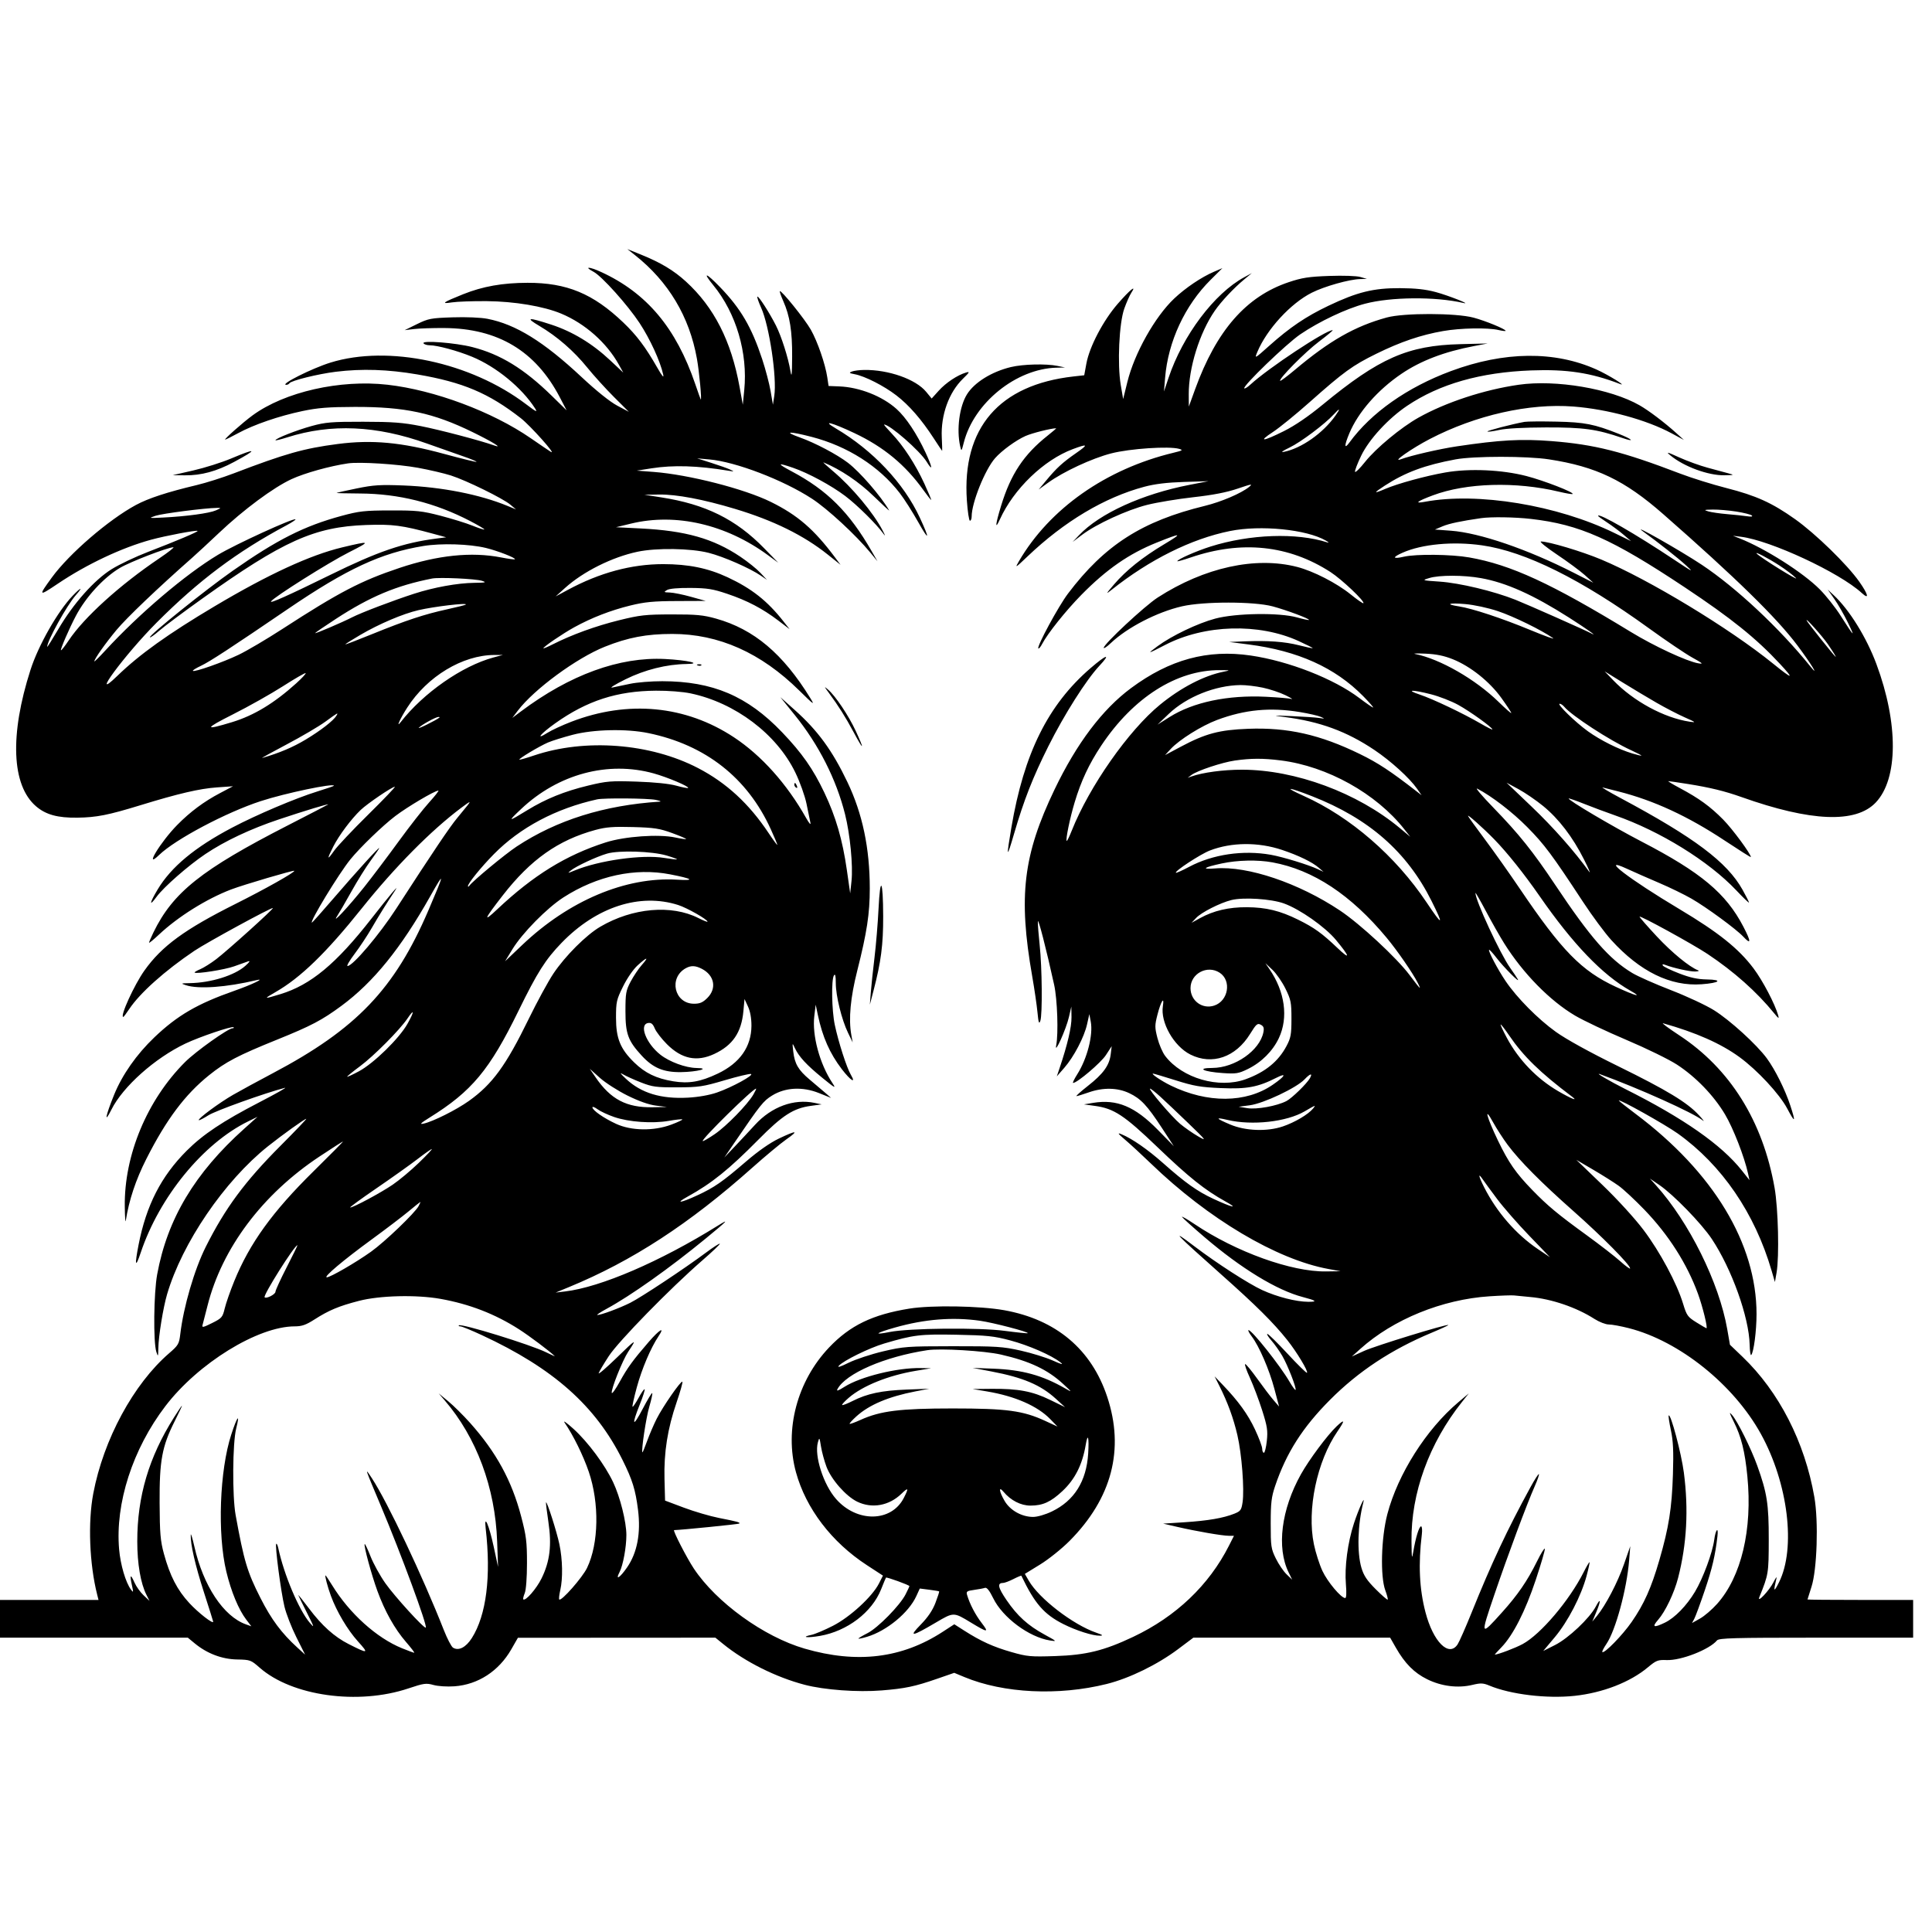 <svg xmlns="http://www.w3.org/2000/svg" height="3072" width="3072" version="1.1" id="svg"><path fill-rule="evenodd" fill="black" stroke="none" d="M1009.500 405.545 C 1062.867 447.736,1096.200 503.432,1108.153 570.383 C 1111.882 591.273,1116.180 637.327,1114.195 635.135 C 1113.879 634.786,1109.932 623.700,1105.425 610.500 C 1075.046 521.537,1028.538 466.097,956.250 432.677 C 936.959 423.759,927.365 423.365,943.811 432.166 C 957.019 439.235,998.012 484.909,1016.954 513.661 C 1033.613 538.949,1049.797 574.232,1054.514 595.548 C 1055.880 601.720,1053.052 598.471,1045.407 585.084 C 1026.400 551.801,1012.421 533.202,991.094 512.816 C 943.035 466.880,901.242 449.553,838.821 449.683 C 799.040 449.766,767.643 455.339,736.346 467.871 C 704.167 480.756,700.157 483.666,718.500 480.824 C 726.750 479.546,751.725 478.654,774.000 478.843 C 817.940 479.214,864.387 487.000,892.369 498.684 C 930.295 514.520,964.611 544.899,984.027 579.828 L 991.071 592.500 970.036 572.775 C 941.739 546.241,910.279 527.202,876.479 516.156 C 839.484 504.067,834.589 504.605,857.619 518.230 C 885.738 534.864,912.392 558.011,933.601 584.214 C 943.967 597.021,963.128 618.151,976.181 631.169 L 999.913 654.838 981.269 644.901 C 969.772 638.773,948.034 621.321,924.562 599.374 C 864.411 543.131,819.982 515.649,775.115 506.934 C 764.317 504.837,741.413 503.869,719.615 504.589 C 685.223 505.724,681.069 506.517,663.000 515.391 L 643.500 524.968 658.500 523.168 C 666.750 522.179,688.350 521.467,706.500 521.587 C 791.677 522.150,851.587 558.035,890.001 631.500 L 900.982 652.500 877.241 629.274 C 833.385 586.369,795.822 563.336,751.026 551.879 C 724.288 545.040,670.313 540.844,673.403 545.843 C 674.476 547.580,678.901 549.000,683.235 549.000 C 695.233 549.000,727.598 557.762,750.530 567.219 C 788.864 583.026,829.391 616.172,850.561 649.030 C 855.246 656.301,853.129 655.343,836.202 642.532 C 748.177 575.906,617.517 548.106,525.696 576.466 C 496.143 585.595,444.274 611.623,455.073 611.906 C 457.038 611.958,459.386 610.802,460.292 609.337 C 462.851 605.196,505.752 594.584,533.921 591.123 C 575.625 586.000,616.651 587.338,663.512 595.350 C 736.002 607.745,777.002 625.074,828.088 664.909 C 843.336 676.800,885.981 724.593,875.908 718.502 C 873.484 717.036,859.061 707.253,843.857 696.761 C 782.797 654.624,690.679 620.217,616.286 611.760 C 540.694 603.167,452.728 623.107,401.685 660.405 C 386.299 671.647,355.391 699.000,358.072 699.000 C 359.019 699.000,368.277 694.388,378.647 688.751 C 403.637 675.166,443.358 661.515,480.935 653.599 C 505.276 648.471,522.191 647.132,564.000 647.023 C 643.772 646.815,688.758 656.435,751.557 687.133 C 783.142 702.572,801.211 713.780,785.495 708.185 C 763.693 700.423,699.667 683.562,669.000 677.508 C 640.613 671.904,624.400 670.682,577.500 670.616 C 527.317 670.545,517.523 671.353,495.611 677.367 C 471.762 683.913,438.000 697.189,438.000 700.020 C 438.000 700.763,446.438 698.691,456.750 695.417 C 526.390 673.301,598.521 676.478,678.748 705.194 C 697.311 711.838,722.911 720.865,735.635 725.253 C 748.359 729.641,758.270 733.730,757.660 734.340 C 757.051 734.949,733.850 729.263,706.103 721.702 C 638.354 703.243,591.526 698.890,537.000 705.984 C 482.976 713.013,453.886 721.227,371.614 752.681 C 354.076 759.386,327.751 767.728,313.114 771.219 C 265.526 782.570,235.877 792.281,216.000 803.026 C 172.614 826.481,110.239 880.244,82.686 917.934 C 60.532 948.239,61.120 948.878,92.024 928.071 C 137.865 897.207,193.513 870.952,240.065 858.223 C 263.266 851.879,312.555 842.555,314.199 844.199 C 315.430 845.430,280.247 860.327,235.500 877.521 C 215.700 885.129,189.637 897.492,177.582 904.995 C 149.838 922.262,116.768 959.458,92.672 1000.500 C 82.985 1017.000,75.046 1029.599,75.030 1028.499 C 74.892 1019.216,106.224 962.648,120.524 946.362 C 132.708 932.485,129.140 933.125,115.569 947.250 C 91.821 971.969,61.083 1025.960,48.534 1065.000 C 15.215 1168.651,18.455 1248.811,57.306 1282.066 C 72.909 1295.422,91.653 1300.581,123.000 1300.148 C 153.611 1299.725,171.872 1296.117,223.404 1280.312 C 284.170 1261.676,317.295 1253.964,345.000 1252.003 L 370.500 1250.198 349.659 1261.185 C 324.140 1274.638,302.535 1290.726,281.902 1311.640 C 255.202 1338.705,228.024 1383.692,252.996 1359.489 C 278.646 1334.627,359.492 1291.792,414.747 1273.787 C 453.609 1261.123,531.000 1244.910,531.000 1249.432 C 531.000 1249.905,519.188 1253.951,504.750 1258.422 C 470.065 1269.164,408.088 1295.459,369.184 1315.939 C 309.774 1347.213,272.162 1378.437,250.673 1414.324 C 237.611 1436.136,236.725 1442.635,249.109 1425.796 C 260.474 1410.342,299.672 1376.044,326.672 1357.929 C 357.595 1337.182,398.381 1317.973,443.676 1302.824 C 484.068 1289.316,523.885 1277.252,521.654 1279.200 C 521.019 1279.754,492.358 1294.625,457.963 1312.247 C 320.372 1382.739,274.975 1418.899,243.924 1482.735 C 240.116 1490.565,237.000 1497.848,237.000 1498.920 C 237.000 1499.993,244.088 1494.204,252.750 1486.057 C 282.977 1457.627,328.561 1429.128,367.573 1414.271 C 387.324 1406.749,468.000 1382.971,468.000 1384.672 C 468.000 1387.561,421.474 1413.736,374.860 1437.070 C 293.695 1477.700,257.293 1504.308,229.645 1543.217 C 213.313 1566.200,190.179 1617.000,196.044 1617.000 C 196.681 1617.000,200.940 1611.353,205.507 1604.451 C 222.258 1579.138,262.152 1543.456,308.949 1511.929 C 328.732 1498.602,432.237 1442.237,433.890 1443.890 C 435.204 1445.204,361.802 1511.403,343.777 1525.161 C 335.375 1531.575,323.967 1538.741,318.426 1541.087 C 312.885 1543.432,308.836 1545.836,309.429 1546.429 C 312.022 1549.022,357.480 1541.871,372.251 1536.545 C 381.188 1533.323,391.200 1529.754,394.500 1528.613 C 398.392 1527.268,396.834 1529.796,390.064 1535.810 C 372.959 1551.008,335.396 1562.694,301.841 1563.258 C 287.503 1563.499,287.088 1563.711,295.500 1566.497 C 315.465 1573.110,359.927 1569.929,408.000 1558.446 C 422.911 1554.885,400.656 1565.587,372.817 1575.365 C 313.752 1596.111,282.147 1614.486,245.543 1649.363 C 217.128 1676.437,194.306 1709.013,181.315 1741.044 C 167.625 1774.799,165.233 1788.258,177.177 1764.326 C 195.403 1727.810,246.141 1682.532,294.828 1659.337 C 317.093 1648.729,369.101 1631.101,371.386 1633.386 C 372.274 1634.274,371.573 1635.000,369.828 1635.000 C 362.893 1635.000,311.251 1671.749,294.137 1688.863 C 233.857 1749.143,197.298 1836.841,198.409 1918.500 C 198.633 1935.000,199.346 1945.125,199.992 1941.000 C 205.111 1908.310,215.842 1876.049,232.611 1842.937 C 264.415 1780.136,294.117 1740.460,332.351 1709.702 C 358.713 1688.495,378.370 1678.222,441.000 1652.921 C 494.813 1631.181,511.993 1622.144,543.000 1599.266 C 593.682 1561.871,637.473 1507.823,684.091 1425.125 C 707.589 1383.443,707.111 1387.125,681.192 1447.500 C 627.413 1572.772,566.707 1636.273,433.446 1706.653 C 410.376 1718.837,382.050 1734.247,370.500 1740.896 C 348.642 1753.480,314.061 1779.061,316.121 1781.121 C 316.774 1781.774,323.676 1778.268,331.460 1773.332 C 342.949 1766.045,421.384 1737.907,453.000 1729.729 C 457.125 1728.662,438.893 1738.974,412.485 1752.644 C 354.171 1782.831,322.829 1803.729,296.795 1829.781 C 256.115 1870.488,232.568 1916.577,220.293 1979.514 C 213.886 2012.368,215.221 2017.288,223.681 1992.000 C 253.397 1903.179,322.841 1818.255,394.500 1783.105 L 409.500 1775.747 388.500 1794.570 C 309.687 1865.213,266.051 1938.232,249.899 2026.500 C 244.431 2056.383,243.600 2134.038,248.584 2149.500 C 251.293 2157.907,251.502 2157.511,251.754 2143.500 C 252.100 2124.305,259.424 2079.293,265.666 2058.000 C 289.552 1976.526,356.715 1877.968,426.000 1822.716 C 448.564 1804.723,484.459 1779.000,487.004 1779.000 C 487.962 1779.000,469.565 1798.242,446.123 1821.761 C 389.187 1878.880,358.137 1920.847,327.204 1982.486 C 309.122 2018.515,291.776 2077.911,286.659 2121.318 C 284.820 2136.919,283.544 2139.113,269.016 2151.656 C 212.258 2200.656,164.590 2288.796,148.293 2374.878 C 139.618 2420.695,142.201 2487.024,154.558 2535.750 L 156.650 2544.000 78.325 2544.000 L 0.000 2544.000 0.000 2574.000 L 0.000 2604.000 149.316 2604.000 L 298.633 2604.000 309.673 2613.100 C 329.264 2629.249,352.911 2638.228,377.008 2638.670 C 397.773 2639.050,399.010 2639.499,412.837 2651.670 C 464.168 2696.854,569.288 2711.531,649.379 2684.698 C 673.962 2676.462,677.633 2675.957,689.265 2679.214 C 696.511 2681.243,710.977 2682.164,722.570 2681.334 C 760.138 2678.646,793.140 2657.172,813.014 2622.482 L 823.500 2604.178 980.495 2604.089 L 1137.490 2604.000 1149.995 2614.154 C 1184.812 2642.425,1233.852 2666.946,1279.500 2678.907 C 1310.804 2687.110,1363.627 2690.983,1401.942 2687.885 C 1439.256 2684.868,1454.543 2681.656,1489.904 2669.406 L 1517.309 2659.913 1533.404 2666.607 C 1595.730 2692.528,1683.148 2696.765,1759.905 2677.585 C 1796.006 2668.564,1840.511 2646.798,1873.500 2622.030 L 1897.500 2604.011 2053.964 2604.005 L 2210.427 2604.000 2219.410 2619.750 C 2233.802 2644.983,2248.621 2659.945,2269.309 2670.130 C 2292.067 2681.333,2318.150 2684.601,2341.022 2679.115 C 2354.456 2675.892,2358.306 2676.047,2368.280 2680.215 C 2401.945 2694.281,2459.420 2701.208,2503.500 2696.513 C 2548.381 2691.732,2591.927 2674.828,2620.129 2651.240 C 2633.451 2640.097,2636.130 2639.058,2650.129 2639.613 C 2672.940 2640.517,2718.058 2622.889,2730.113 2608.364 C 2733.196 2604.649,2756.653 2604.000,2887.867 2604.000 L 3042.000 2604.000 3042.000 2574.000 L 3042.000 2544.000 2958.000 2544.000 C 2911.800 2544.000,2874.017 2543.663,2874.039 2543.250 C 2874.060 2542.838,2876.923 2533.725,2880.401 2523.000 C 2889.231 2495.769,2891.681 2419.104,2884.955 2380.500 C 2869.690 2292.895,2828.799 2213.043,2770.695 2157.371 L 2750.731 2138.243 2746.434 2113.601 C 2733.491 2039.380,2685.760 1943.110,2632.727 1884.261 L 2623.500 1874.023 2638.500 1884.261 C 2660.888 1899.543,2705.635 1945.578,2721.878 1970.040 C 2753.599 2017.811,2781.017 2094.324,2782.055 2137.975 C 2782.300 2148.253,2783.403 2155.726,2784.507 2154.581 C 2788.538 2150.402,2793.000 2116.208,2793.000 2089.500 C 2793.000 1977.321,2724.495 1863.906,2600.677 1771.094 C 2586.005 1760.096,2574.000 1750.578,2574.000 1749.943 C 2574.000 1746.797,2647.459 1787.879,2667.793 1802.396 C 2737.865 1852.424,2790.214 1928.960,2816.970 2020.500 L 2822.232 2038.500 2824.866 2023.500 C 2829.318 1998.150,2827.496 1921.469,2821.659 1888.500 C 2802.878 1782.427,2750.850 1699.222,2670.156 1646.210 C 2652.745 1634.772,2641.200 1626.170,2644.500 1627.095 C 2696.517 1641.670,2736.286 1659.277,2765.793 1680.798 C 2794.257 1701.557,2829.506 1739.499,2841.696 1762.500 C 2854.400 1786.470,2855.710 1785.245,2846.705 1757.815 C 2838.483 1732.769,2822.589 1700.831,2809.420 1682.890 C 2793.225 1660.829,2750.687 1622.101,2725.206 1606.219 C 2712.586 1598.353,2681.845 1584.025,2656.894 1574.379 C 2631.942 1564.732,2604.293 1552.488,2595.451 1547.170 C 2558.778 1525.112,2528.853 1490.884,2472.903 1407.000 C 2437.582 1354.045,2415.082 1325.947,2374.675 1284.334 C 2356.429 1265.543,2344.875 1251.914,2349.000 1254.048 C 2371.829 1265.857,2404.719 1291.157,2428.500 1315.201 C 2455.618 1342.620,2467.938 1359.146,2517.059 1434.000 C 2531.677 1456.275,2551.937 1483.625,2562.082 1494.777 C 2607.691 1544.918,2656.212 1568.660,2705.649 1565.029 C 2734.657 1562.899,2740.096 1557.763,2713.763 1557.368 C 2699.401 1557.152,2687.441 1554.545,2670.051 1547.839 C 2656.884 1542.761,2645.190 1537.116,2644.063 1535.294 C 2642.687 1533.066,2643.898 1532.709,2647.758 1534.204 C 2660.566 1539.165,2686.817 1544.986,2695.380 1544.763 C 2700.396 1544.633,2702.475 1543.753,2700.000 1542.807 C 2686.222 1537.544,2658.446 1514.738,2634.381 1488.927 C 2619.321 1472.775,2607.000 1458.676,2607.000 1457.596 C 2607.000 1454.825,2691.510 1501.162,2715.000 1516.812 C 2757.196 1544.925,2793.333 1577.089,2821.149 1611.290 C 2827.999 1619.713,2829.103 1620.279,2827.452 1614.522 C 2822.147 1596.023,2802.877 1559.306,2788.249 1539.828 C 2764.485 1508.182,2732.554 1482.658,2670.000 1445.305 C 2590.309 1397.718,2542.151 1360.764,2586.346 1381.112 C 2598.531 1386.723,2622.000 1397.052,2638.500 1404.066 C 2655.000 1411.080,2677.950 1422.246,2689.500 1428.879 C 2713.144 1442.459,2760.738 1477.350,2771.773 1489.194 C 2784.548 1502.905,2784.642 1497.650,2772.056 1473.459 C 2744.444 1420.385,2704.695 1387.167,2610.000 1338.028 C 2564.263 1314.294,2492.269 1271.731,2494.346 1269.654 C 2494.838 1269.162,2505.873 1273.003,2518.870 1278.189 C 2531.866 1283.374,2553.975 1291.615,2568.000 1296.502 C 2639.569 1321.439,2717.097 1369.372,2760.808 1415.708 C 2771.914 1427.480,2781.000 1436.204,2781.000 1435.095 C 2781.000 1433.985,2776.397 1424.847,2770.772 1414.788 C 2746.178 1370.813,2694.465 1331.930,2577.000 1269.089 C 2558.025 1258.938,2545.200 1251.319,2548.500 1252.158 C 2551.800 1252.997,2562.927 1255.814,2573.226 1258.418 C 2629.448 1272.631,2683.788 1297.737,2742.513 1336.632 C 2765.331 1351.745,2784.000 1363.534,2784.000 1362.830 C 2784.000 1357.798,2754.757 1318.176,2740.019 1303.239 C 2719.496 1282.438,2701.629 1269.432,2671.500 1253.360 C 2659.950 1247.199,2651.527 1242.122,2652.782 1242.079 C 2654.038 1242.036,2668.213 1244.096,2684.282 1246.658 C 2719.029 1252.197,2742.549 1257.940,2769.000 1267.345 C 2879.405 1306.598,2950.848 1309.502,2982.580 1276.025 C 3018.345 1238.293,3018.765 1150.427,2983.631 1055.927 C 2967.898 1013.610,2940.644 969.598,2915.869 946.500 L 2906.216 937.500 2916.764 952.500 C 2922.565 960.750,2932.246 977.625,2938.276 990.000 C 2950.535 1015.158,2948.309 1013.031,2926.657 978.899 C 2918.493 966.029,2903.597 947.229,2893.555 937.120 C 2867.039 910.429,2806.623 872.023,2766.000 856.035 L 2755.500 851.903 2768.399 853.511 C 2815.319 859.359,2924.918 910.390,2960.238 942.834 C 2972.754 954.331,2970.811 945.400,2956.334 924.888 C 2936.915 897.376,2886.970 848.735,2854.309 825.528 C 2817.730 799.537,2792.497 788.103,2745.000 775.994 C 2722.725 770.316,2689.650 759.988,2671.500 753.045 C 2579.677 717.915,2535.399 706.738,2466.802 701.373 C 2418.760 697.616,2385.242 699.474,2316.552 709.705 C 2288.932 713.819,2243.602 724.271,2227.500 730.238 C 2211.733 736.081,2244.744 712.969,2273.486 698.042 C 2346.593 660.075,2431.470 640.906,2502.000 646.433 C 2556.449 650.701,2618.097 667.534,2658.000 689.030 L 2677.500 699.535 2665.500 688.707 C 2646.708 671.750,2621.762 652.874,2607.000 644.443 C 2560.704 617.999,2474.036 603.276,2414.762 611.787 C 2359.911 619.663,2299.342 639.531,2255.611 663.992 C 2227.925 679.479,2187.939 712.589,2170.606 734.381 C 2162.346 744.766,2155.125 751.876,2154.560 750.181 C 2153.995 748.486,2158.384 737.015,2164.313 724.689 C 2176.867 698.586,2207.404 665.424,2237.514 645.194 C 2289.064 610.557,2354.011 592.027,2434.500 588.992 C 2491.272 586.851,2529.596 592.669,2575.500 610.397 C 2589.078 615.641,2557.310 595.990,2538.675 587.618 C 2472.034 557.679,2391.867 558.525,2307.000 590.063 C 2237.698 615.817,2180.292 656.203,2145.761 703.500 C 2137.330 715.048,2137.221 708.865,2145.507 689.056 C 2159.588 655.395,2190.631 619.950,2228.475 594.321 C 2259.131 573.560,2296.476 559.290,2343.705 550.290 L 2365.500 546.136 2322.000 547.229 C 2238.502 549.328,2193.052 569.319,2103.000 643.556 C 2080.581 662.038,2059.037 676.725,2041.477 685.498 C 2007.934 702.258,1999.515 702.943,2024.041 686.918 C 2034.211 680.273,2060.350 659.011,2082.129 639.668 C 2136.730 591.176,2150.551 581.146,2188.500 562.471 C 2226.914 543.567,2259.345 532.540,2294.614 526.390 C 2322.512 521.525,2365.412 520.729,2382.750 524.756 C 2388.938 526.193,2394.000 526.761,2394.000 526.018 C 2394.000 523.282,2361.913 510.098,2343.000 505.062 C 2314.751 497.541,2232.114 497.414,2205.000 504.850 C 2154.335 518.745,2114.153 541.641,2058.942 588.075 C 2046.733 598.343,2036.202 606.202,2035.540 605.540 C 2032.719 602.719,2075.244 559.757,2097.330 543.114 C 2110.552 533.151,2120.274 525.000,2118.934 525.000 C 2107.785 525.000,2016.508 585.413,1988.281 611.474 C 1983.761 615.648,1979.363 618.363,1978.509 617.509 C 1975.300 614.300,2045.420 546.625,2067.508 531.613 C 2097.792 511.030,2140.710 490.734,2170.500 482.907 C 2211.907 472.028,2282.072 471.456,2326.500 481.635 C 2341.641 485.104,2302.971 469.803,2283.000 464.422 C 2266.860 460.074,2250.748 458.313,2226.000 458.191 C 2184.029 457.985,2158.128 464.358,2112.414 486.140 C 2076.484 503.261,2051.049 520.452,2018.022 549.937 C 1994.782 570.685,1994.592 570.784,1999.250 559.636 C 2014.301 523.613,2052.212 482.345,2085.785 465.437 C 2105.974 455.270,2145.331 444.167,2162.730 443.729 L 2173.500 443.459 2163.000 440.405 C 2157.025 438.667,2135.693 437.957,2113.500 438.756 C 2081.008 439.927,2070.257 441.586,2049.072 448.702 C 1981.450 471.416,1934.284 525.388,1900.312 618.930 L 1890.300 646.500 1890.189 627.000 C 1889.952 585.085,1907.307 529.321,1931.499 494.268 C 1941.885 479.219,1961.695 458.116,1978.500 444.201 L 1990.500 434.264 1978.417 440.810 C 1930.827 466.590,1880.681 533.239,1858.066 600.770 L 1850.788 622.500 1852.586 600.642 C 1857.318 543.121,1884.120 485.470,1924.982 444.920 L 1943.704 426.340 1930.421 432.034 C 1910.379 440.625,1885.013 457.703,1867.025 474.714 C 1836.418 503.661,1803.889 561.600,1792.614 607.251 L 1785.884 634.500 1782.076 612.184 C 1776.424 579.067,1779.447 513.703,1787.696 490.660 C 1791.209 480.849,1796.223 469.554,1798.839 465.561 C 1807.991 451.594,1796.736 460.725,1777.325 483.016 C 1754.203 509.569,1732.343 551.209,1727.410 578.097 L 1723.998 596.693 1707.249 598.560 C 1588.687 611.772,1529.517 680.458,1537.378 795.750 C 1538.588 813.488,1540.797 828.000,1542.289 828.000 C 1543.780 828.000,1545.000 824.935,1545.000 821.190 C 1545.000 799.438,1566.120 746.895,1582.251 728.512 C 1592.793 716.500,1615.540 699.926,1630.674 693.232 C 1641.141 688.602,1671.374 681.000,1679.320 681.000 C 1679.990 681.000,1674.005 686.177,1666.019 692.503 C 1627.858 722.738,1607.152 753.906,1591.809 804.208 C 1582.638 834.273,1581.792 843.654,1589.852 825.901 C 1611.845 777.457,1659.572 731.442,1705.741 714.168 C 1729.878 705.137,1731.122 706.524,1711.247 720.312 C 1689.793 735.196,1680.328 743.834,1663.969 763.461 L 1651.500 778.423 1666.500 767.568 C 1690.932 749.888,1736.120 728.888,1766.824 720.945 C 1796.448 713.281,1859.038 709.108,1875.000 713.733 C 1881.539 715.628,1880.386 716.415,1866.000 719.875 C 1758.661 745.698,1669.002 808.637,1620.092 892.500 C 1613.479 903.840,1614.232 903.415,1633.797 884.773 C 1692.245 829.081,1756.245 790.897,1819.500 773.980 C 1836.139 769.530,1855.462 767.183,1882.500 766.329 L 1921.500 765.097 1891.596 770.899 C 1816.392 785.489,1748.678 816.308,1715.827 850.898 L 1705.500 861.770 1720.500 850.438 C 1743.148 833.329,1792.025 810.826,1824.000 802.788 C 1839.675 798.847,1872.750 793.367,1897.500 790.610 C 1928.612 787.144,1950.370 782.921,1968.000 776.927 C 1990.394 769.314,1992.587 769.000,1986.000 774.353 C 1973.619 784.415,1941.830 798.007,1915.895 804.327 C 1815.843 828.709,1756.597 866.675,1698.177 943.846 C 1682.988 963.910,1648.213 1028.213,1651.028 1031.028 C 1651.869 1031.869,1654.563 1028.720,1657.014 1024.029 C 1665.768 1007.278,1694.764 970.970,1719.427 945.878 C 1759.309 905.302,1795.076 880.484,1839.230 862.747 C 1879.126 846.720,1881.518 847.227,1851.277 865.303 C 1816.597 886.033,1790.397 907.024,1771.217 929.449 C 1758.395 944.439,1757.894 945.496,1767.066 938.195 C 1827.839 889.822,1894.189 856.825,1955.731 844.369 C 2004.512 834.495,2077.616 841.805,2108.309 859.626 C 2112.814 862.242,2113.800 863.512,2110.500 862.448 C 2061.633 846.695,1987.362 849.323,1924.879 869.016 C 1902.119 876.189,1872.000 889.492,1872.000 892.372 C 1872.000 893.071,1881.643 890.363,1893.429 886.354 C 1974.286 858.853,2049.191 866.701,2115.616 909.633 C 2133.456 921.164,2170.621 956.379,2167.861 959.139 C 2167.150 959.850,2158.002 953.504,2147.534 945.035 C 2125.367 927.104,2088.161 908.027,2062.500 901.437 C 1996.231 884.416,1915.093 902.232,1840.808 950.114 C 1820.153 963.427,1755.000 1024.148,1755.000 1030.084 C 1755.000 1031.807,1760.063 1028.412,1766.250 1022.538 C 1792.476 997.642,1839.817 973.200,1879.500 964.068 C 1913.772 956.180,1993.920 956.218,2023.500 964.136 C 2045.607 970.053,2082.966 984.034,2081.252 985.748 C 2080.698 986.302,2072.202 984.493,2062.372 981.729 C 2034.411 973.864,1965.092 974.866,1932.369 983.608 C 1904.370 991.088,1863.331 1010.709,1840.500 1027.530 C 1822.978 1040.439,1824.222 1040.221,1852.923 1025.352 C 1915.521 992.923,2001.576 990.451,2064.807 1019.266 C 2077.625 1025.107,2087.750 1030.223,2087.307 1030.634 C 2086.863 1031.045,2077.050 1028.973,2065.500 1026.029 C 2042.628 1020.200,2015.819 1018.279,1978.500 1019.794 L 1954.500 1020.768 1985.080 1024.701 C 2063.617 1034.803,2122.813 1061.456,2167.406 1106.795 C 2177.254 1116.808,2184.413 1125.000,2183.315 1125.000 C 2182.216 1125.000,2172.382 1118.237,2161.462 1109.971 C 2120.864 1079.243,2049.287 1051.209,1988.767 1042.334 C 1920.007 1032.250,1859.732 1048.656,1798.401 1094.149 C 1752.674 1128.067,1711.970 1182.042,1676.765 1255.441 C 1626.855 1359.500,1619.017 1425.154,1641.301 1552.500 C 1644.766 1572.300,1648.514 1597.950,1649.629 1609.500 C 1651.253 1626.315,1652.167 1629.040,1654.214 1623.172 C 1657.637 1613.362,1656.985 1538.528,1653.167 1503.000 C 1651.482 1487.325,1650.167 1470.450,1650.245 1465.500 C 1650.372 1457.362,1663.458 1508.072,1676.179 1566.000 C 1681.262 1589.149,1683.102 1643.348,1679.437 1662.000 C 1676.101 1678.979,1695.232 1636.514,1699.711 1617.000 L 1703.497 1600.500 1703.749 1617.414 C 1703.978 1632.849,1697.389 1661.036,1684.854 1698.240 L 1680.387 1711.500 1692.197 1698.000 C 1707.494 1680.514,1723.923 1649.138,1728.496 1628.674 L 1732.111 1612.500 1734.377 1624.500 C 1738.363 1645.603,1728.723 1683.225,1712.963 1708.076 C 1708.106 1715.734,1705.115 1721.980,1706.316 1721.955 C 1712.879 1721.819,1750.539 1689.833,1758.436 1677.688 L 1767.661 1663.500 1766.091 1676.434 C 1763.949 1694.086,1754.273 1707.468,1729.736 1726.714 C 1718.316 1735.671,1710.216 1742.956,1711.736 1742.902 C 1713.256 1742.848,1721.925 1740.192,1731.000 1737.000 C 1753.962 1728.923,1776.861 1729.335,1795.500 1738.162 C 1814.048 1746.945,1824.036 1757.604,1847.828 1794.000 L 1866.458 1822.500 1841.165 1796.684 C 1804.583 1759.345,1775.914 1747.377,1738.038 1753.634 L 1723.500 1756.035 1741.065 1758.449 C 1771.365 1762.613,1787.609 1773.348,1840.746 1824.329 C 1890.266 1871.837,1916.038 1892.417,1948.500 1910.374 C 1970.751 1922.682,1959.304 1920.144,1929.000 1906.050 C 1903.790 1894.325,1884.774 1880.794,1849.322 1849.357 C 1824.993 1827.782,1800.170 1810.540,1783.500 1803.637 C 1776.081 1800.564,1777.135 1802.156,1789.500 1812.696 C 1797.750 1819.729,1815.975 1836.556,1830.000 1850.089 C 1921.076 1937.973,2029.630 2002.503,2112.000 2017.724 L 2131.500 2021.327 2108.446 2021.664 C 2053.626 2022.463,1965.530 1990.769,1899.488 1946.486 C 1887.382 1938.368,1878.409 1933.234,1879.548 1935.077 C 1880.686 1936.920,1896.623 1951.251,1914.962 1966.925 C 1973.662 2017.093,2030.412 2051.672,2071.693 2062.424 C 2093.083 2067.996,2095.380 2070.015,2080.250 2069.948 C 2060.893 2069.862,2030.900 2062.224,2007.000 2051.293 C 1985.565 2041.490,1934.508 2008.535,1899.000 1981.583 C 1858.817 1951.084,1868.971 1961.761,1941.000 2025.746 C 1997.028 2075.518,2024.752 2103.030,2046.833 2130.766 C 2061.933 2149.734,2080.482 2180.518,2078.192 2182.808 C 2077.393 2183.607,2063.541 2170.027,2047.409 2152.630 C 2031.277 2135.234,2016.796 2121.000,2015.228 2121.000 C 2013.661 2121.000,2016.480 2125.671,2021.493 2131.381 C 2026.506 2137.090,2034.302 2148.066,2038.818 2155.772 C 2047.488 2170.565,2062.052 2207.948,2059.961 2210.039 C 2059.284 2210.716,2054.956 2204.798,2050.344 2196.886 C 2035.455 2171.342,1990.692 2115.000,1985.287 2115.000 C 1983.861 2115.000,1986.115 2119.484,1990.295 2124.965 C 2002.126 2140.475,2018.294 2177.901,2026.419 2208.581 L 2033.812 2236.500 2024.766 2226.000 C 2019.791 2220.225,2008.245 2205.038,1999.110 2192.250 C 1989.975 2179.463,1981.351 2169.000,1979.945 2169.000 C 1978.540 2169.000,1981.883 2178.788,1987.374 2190.750 C 1992.865 2202.713,2001.631 2225.926,2006.855 2242.336 C 2015.070 2268.142,2016.079 2274.725,2014.327 2291.086 C 2013.213 2301.488,2011.108 2310.000,2009.651 2310.000 C 2008.193 2310.000,2007.000 2307.161,2007.000 2303.692 C 2007.000 2300.223,2001.840 2286.385,1995.533 2272.942 C 1984.203 2248.790,1969.097 2227.912,1944.117 2201.876 L 1931.283 2188.500 1938.815 2203.505 C 1952.168 2230.109,1961.249 2254.924,1967.546 2282.018 C 1974.497 2311.922,1978.833 2368.322,1975.758 2388.827 C 1973.927 2401.032,1972.547 2402.927,1962.606 2406.884 C 1945.088 2413.857,1920.742 2418.043,1883.739 2420.444 L 1849.500 2422.665 1872.000 2427.855 C 1902.335 2434.853,1943.625 2441.991,1953.801 2441.996 L 1962.101 2442.000 1954.127 2457.750 C 1922.307 2520.602,1869.797 2570.560,1801.709 2602.761 C 1755.406 2624.659,1726.994 2631.660,1677.911 2633.266 C 1638.653 2634.550,1633.193 2634.048,1608.106 2626.852 C 1579.297 2618.588,1559.674 2609.673,1533.448 2592.934 L 1517.396 2582.688 1498.948 2594.691 C 1434.087 2636.892,1362.763 2645.586,1279.500 2621.440 C 1214.578 2602.612,1139.126 2548.093,1103.198 2494.049 C 1091.890 2477.040,1069.324 2433.046,1071.875 2432.985 C 1083.669 2432.701,1174.419 2423.581,1175.421 2422.579 C 1177.316 2420.684,1173.317 2419.576,1142.934 2413.573 C 1128.873 2410.795,1103.898 2403.461,1087.434 2397.276 L 1057.500 2386.029 1056.589 2351.765 C 1055.465 2309.527,1061.450 2271.692,1075.923 2229.528 C 1081.771 2212.493,1085.869 2197.869,1085.030 2197.030 C 1082.852 2194.852,1054.016 2236.414,1044.116 2256.000 C 1039.528 2265.075,1032.708 2280.970,1028.959 2291.322 C 1025.211 2301.674,1021.850 2309.774,1021.491 2309.322 C 1019.381 2306.665,1027.254 2254.248,1032.359 2236.963 C 1035.696 2225.667,1037.825 2215.825,1037.090 2215.090 C 1036.356 2214.356,1029.555 2225.623,1021.977 2240.128 C 1006.138 2270.444,1003.744 2267.083,1017.215 2233.441 C 1022.282 2220.785,1025.791 2209.791,1025.012 2209.012 C 1024.233 2208.233,1019.868 2214.443,1015.313 2222.812 C 1010.757 2231.182,1006.465 2237.465,1005.774 2236.774 C 1005.083 2236.083,1008.127 2222.239,1012.537 2206.009 C 1020.544 2176.547,1034.720 2143.180,1047.061 2124.750 C 1057.940 2108.503,1048.761 2113.812,1031.501 2133.750 C 1006.407 2162.737,997.636 2174.794,985.279 2197.288 C 978.998 2208.721,973.372 2216.616,972.778 2214.833 C 971.134 2209.902,989.771 2163.090,998.788 2149.500 C 1013.295 2127.637,1012.038 2128.273,980.995 2158.500 C 964.049 2175.000,950.981 2186.187,951.956 2183.361 C 952.930 2180.534,960.136 2168.384,967.968 2156.361 C 983.358 2132.737,1065.944 2048.230,1116.689 2004.179 C 1132.732 1990.253,1145.282 1978.282,1144.577 1977.577 C 1143.873 1976.873,1134.118 1983.135,1122.898 1991.492 C 1088.687 2016.977,1019.469 2062.844,1002.067 2071.561 C 984.987 2080.118,955.476 2091.050,949.780 2090.932 C 947.976 2090.894,954.600 2086.476,964.500 2081.113 C 1002.611 2060.468,1064.958 2016.272,1121.666 1969.703 C 1157.286 1940.450,1160.601 1936.964,1141.500 1948.841 C 1049.383 2006.121,955.062 2046.738,898.500 2053.482 L 883.500 2055.271 904.500 2046.625 C 1005.174 2005.174,1096.171 1945.909,1196.451 1856.483 C 1216.774 1838.360,1240.960 1818.237,1250.198 1811.766 C 1270.950 1797.230,1266.980 1796.780,1238.364 1810.427 C 1224.527 1817.025,1205.486 1830.330,1186.500 1846.664 C 1148.463 1879.390,1135.812 1888.167,1108.471 1900.800 C 1081.959 1913.049,1072.521 1914.192,1093.500 1902.612 C 1131.705 1881.526,1159.017 1859.529,1206.000 1812.010 C 1244.133 1773.441,1261.517 1762.226,1289.061 1758.425 L 1306.500 1756.018 1295.111 1753.649 C 1262.168 1746.796,1226.829 1759.810,1200.573 1788.461 C 1191.183 1798.709,1176.350 1814.610,1167.610 1823.796 L 1151.721 1840.500 1167.610 1817.231 C 1209.427 1755.995,1213.758 1750.570,1227.693 1741.968 C 1248.686 1729.010,1276.004 1727.559,1302.153 1738.015 L 1321.500 1745.751 1312.152 1737.626 C 1307.010 1733.156,1295.865 1723.681,1287.386 1716.570 C 1269.334 1701.430,1263.495 1691.412,1261.295 1671.802 C 1259.710 1657.680,1259.743 1657.613,1263.894 1666.500 C 1270.292 1680.196,1282.383 1693.298,1307.573 1713.831 C 1328.132 1730.589,1329.765 1731.425,1323.526 1722.000 C 1303.273 1691.403,1291.068 1646.140,1294.808 1615.500 L 1297.006 1597.500 1300.478 1614.000 C 1307.785 1648.725,1319.385 1674.960,1338.502 1699.993 C 1352.337 1718.109,1361.746 1724.020,1352.967 1709.078 C 1346.221 1697.598,1333.216 1657.212,1327.344 1629.505 C 1322.500 1606.650,1321.662 1557.712,1326.000 1551.000 C 1328.070 1547.798,1328.921 1551.336,1328.954 1563.270 C 1329.010 1583.602,1338.268 1621.209,1348.369 1642.132 L 1355.788 1657.500 1353.644 1645.500 C 1349.104 1620.092,1352.226 1586.343,1363.083 1543.445 C 1378.435 1482.786,1383.000 1452.850,1383.000 1412.824 C 1383.000 1348.799,1371.455 1293.825,1347.462 1243.598 C 1323.381 1193.185,1300.290 1161.587,1263.658 1128.916 L 1240.766 1108.500 1263.771 1137.000 C 1301.908 1184.247,1329.640 1238.937,1343.637 1294.500 C 1351.689 1326.466,1356.544 1376.505,1353.952 1400.816 L 1351.854 1420.500 1346.557 1383.457 C 1339.668 1335.285,1329.084 1298.842,1310.821 1260.414 C 1292.827 1222.552,1275.236 1197.419,1243.578 1164.342 C 1188.424 1106.716,1133.436 1083.291,1053.000 1083.157 C 1035.675 1083.128,1012.725 1084.980,1002.000 1087.272 C 991.275 1089.565,978.450 1092.247,973.500 1093.232 C 968.550 1094.218,978.000 1088.333,994.500 1080.155 C 1025.213 1064.932,1059.871 1056.246,1091.643 1055.810 C 1117.930 1055.449,1093.037 1049.658,1057.441 1047.853 C 984.917 1044.175,906.067 1072.896,828.046 1131.410 L 814.592 1141.500 823.358 1129.980 C 849.296 1095.893,916.758 1046.324,961.666 1028.354 C 998.564 1013.590,1028.012 1008.000,1068.894 1008.000 C 1142.846 1008.000,1209.962 1037.903,1270.895 1098.000 C 1294.214 1120.999,1295.934 1122.176,1288.432 1110.000 C 1244.923 1039.388,1198.833 1000.534,1138.500 983.605 C 1118.251 977.924,1107.232 976.884,1068.000 976.955 C 1026.280 977.030,1017.645 977.992,984.000 986.314 C 947.122 995.434,909.055 1009.270,879.167 1024.416 C 870.825 1028.643,864.000 1031.530,864.000 1030.832 C 864.000 1028.422,894.788 1007.453,913.116 997.380 C 940.761 982.186,970.903 970.496,1002.301 962.790 C 1025.227 957.163,1039.063 955.835,1076.295 955.685 L 1122.090 955.500 1098.795 948.978 C 1085.983 945.391,1070.775 942.313,1065.000 942.137 C 1055.443 941.846,1055.039 941.493,1060.500 938.203 C 1064.255 935.941,1078.285 934.690,1098.000 934.859 C 1124.736 935.089,1133.584 936.510,1156.508 944.259 C 1188.280 954.999,1212.650 967.769,1237.500 986.699 L 1255.500 1000.411 1245.672 987.925 C 1220.059 955.386,1195.242 935.796,1157.020 917.942 C 1125.829 903.373,1094.632 897.000,1054.500 897.000 C 1004.095 897.000,953.377 910.677,903.000 937.856 L 883.500 948.376 898.500 934.848 C 927.369 908.813,973.264 885.872,1013.571 877.328 C 1043.762 870.929,1098.107 871.746,1126.770 879.030 C 1150.617 885.091,1192.405 903.391,1210.034 915.495 L 1219.500 921.994 1209.000 910.761 C 1203.225 904.583,1188.912 893.093,1177.193 885.228 C 1134.088 856.300,1090.134 843.847,1018.500 840.269 L 979.500 838.320 1003.500 832.522 C 1074.559 815.353,1154.348 833.759,1221.000 882.697 L 1237.500 894.812 1215.000 871.718 C 1170.181 825.717,1121.719 801.752,1051.500 790.867 L 1024.500 786.682 1048.029 786.341 C 1075.702 785.940,1118.089 793.945,1168.500 809.093 C 1229.786 827.509,1278.050 851.265,1316.167 881.776 L 1336.500 898.052 1327.707 886.276 C 1294.311 841.554,1268.311 819.086,1225.565 798.009 C 1183.389 777.214,1095.283 754.671,1039.500 750.403 L 1012.500 748.336 1035.873 744.668 C 1070.628 739.213,1109.166 740.402,1158.000 748.433 C 1167.802 750.045,1168.001 749.926,1161.000 746.646 C 1156.875 744.713,1143.375 739.915,1131.000 735.984 L 1108.500 728.835 1128.000 730.539 C 1169.583 734.173,1245.390 763.188,1291.035 792.940 C 1316.008 809.219,1360.832 850.642,1384.160 879.000 L 1395.265 892.500 1386.042 876.464 C 1350.350 814.409,1315.346 779.492,1258.652 749.389 C 1235.041 736.852,1235.754 735.142,1260.975 743.819 C 1285.368 752.212,1321.486 771.734,1344.000 788.695 C 1362.982 802.996,1394.187 833.875,1404.942 849.000 C 1408.107 853.452,1407.559 851.324,1403.593 843.764 C 1388.499 814.994,1354.726 774.596,1324.500 749.155 C 1314.600 740.822,1307.850 734.566,1309.500 735.252 C 1336.611 746.529,1365.646 766.057,1388.927 788.673 C 1403.550 802.878,1414.734 813.150,1413.780 811.500 C 1400.780 789.008,1367.409 750.471,1348.294 735.876 C 1330.928 722.616,1296.219 704.285,1272.251 695.715 C 1244.633 685.840,1254.403 685.278,1290.555 694.664 C 1347.799 709.524,1397.749 741.400,1430.679 784.084 C 1437.757 793.258,1450.957 813.980,1460.013 830.132 C 1477.652 861.595,1478.845 858.123,1462.489 822.927 C 1437.057 768.200,1387.773 715.882,1329.000 681.219 C 1305.495 667.357,1322.503 671.640,1358.555 688.662 C 1404.951 710.568,1439.374 738.993,1468.261 779.250 C 1474.477 787.913,1480.049 795.000,1480.644 795.000 C 1481.239 795.000,1476.355 783.321,1469.791 769.046 C 1455.623 738.232,1436.516 708.884,1417.841 689.250 C 1410.386 681.413,1404.924 675.000,1405.703 675.000 C 1414.847 675.000,1462.690 716.818,1473.434 734.202 C 1483.625 750.691,1482.794 743.557,1471.747 719.726 C 1457.862 689.768,1440.617 663.836,1425.616 650.355 C 1402.914 629.952,1366.769 615.693,1334.496 614.409 L 1317.491 613.732 1315.454 600.116 C 1312.260 578.760,1299.971 543.145,1289.270 524.231 C 1279.934 507.727,1242.166 460.834,1239.975 463.025 C 1239.399 463.601,1241.870 470.694,1245.466 478.786 C 1255.891 502.247,1259.807 526.786,1259.542 567.000 C 1259.346 596.736,1258.790 601.494,1256.857 589.979 C 1253.273 568.623,1242.496 534.786,1233.799 517.576 C 1223.572 497.341,1205.986 470.014,1204.284 471.716 C 1203.531 472.469,1206.216 480.379,1210.251 489.293 C 1223.278 518.067,1235.572 600.647,1231.134 629.575 L 1228.998 643.500 1225.325 621.985 C 1223.304 610.151,1217.264 587.201,1211.902 570.985 C 1195.068 520.071,1177.906 490.754,1144.902 456.529 C 1122.526 433.326,1116.231 431.583,1134.237 453.576 C 1170.581 497.967,1189.244 561.243,1183.402 620.265 L 1181.103 643.500 1175.928 615.000 C 1162.699 542.138,1135.401 488.559,1090.687 447.693 C 1071.331 430.003,1050.573 417.539,1019.563 404.988 L 997.500 396.059 1009.500 405.545 M1607.280 583.674 C 1576.772 591.068,1549.424 608.035,1537.637 626.881 C 1525.547 646.212,1520.728 682.681,1526.721 709.500 C 1528.665 718.203,1528.858 718.005,1532.566 703.500 C 1548.662 640.537,1615.922 586.275,1679.880 584.655 L 1693.500 584.310 1681.500 581.828 C 1663.355 578.075,1626.610 578.988,1607.280 583.674 M1354.550 590.746 C 1349.524 592.709,1350.222 593.375,1359.050 595.035 C 1375.192 598.070,1405.446 613.454,1425.263 628.703 C 1445.423 644.215,1465.198 666.913,1484.602 696.811 C 1491.809 707.915,1497.884 717.003,1498.102 717.007 C 1498.321 717.010,1498.045 707.390,1497.489 695.629 C 1495.803 659.969,1508.767 623.986,1531.156 602.186 C 1541.846 591.776,1542.495 590.464,1536.000 592.394 C 1522.257 596.478,1504.123 608.529,1492.708 621.165 L 1481.418 633.661 1472.602 622.966 C 1456.100 602.946,1412.797 587.693,1374.000 588.234 C 1366.575 588.337,1357.822 589.467,1354.550 590.746 M2123.522 660.750 C 2103.760 688.731,2069.403 712.907,2041.500 718.468 C 2035.771 719.609,2039.042 717.121,2050.500 711.620 C 2068.272 703.088,2106.642 674.314,2120.773 658.922 C 2130.654 648.159,2131.852 648.956,2123.522 660.750 M2424.000 670.815 C 2404.475 674.332,2363.890 684.890,2365.130 686.130 C 2365.897 686.897,2374.394 685.776,2384.012 683.640 C 2394.803 681.243,2423.328 679.706,2458.500 679.628 C 2517.914 679.495,2538.992 682.407,2579.522 696.352 C 2600.440 703.549,2596.355 698.756,2574.000 689.873 C 2534.925 674.346,2519.886 671.389,2475.000 670.412 C 2451.075 669.891,2428.125 670.072,2424.000 670.815 M367.500 729.058 C 352.650 735.324,325.650 743.853,307.500 748.010 L 274.500 755.570 294.120 755.785 C 319.959 756.068,344.435 749.416,372.000 734.620 C 410.551 713.925,408.722 711.665,367.500 729.058 M2656.239 724.287 C 2677.648 741.971,2716.267 756.159,2741.727 755.694 C 2757.862 755.399,2758.101 755.280,2748.000 752.558 C 2742.225 751.002,2727.419 746.995,2715.098 743.654 C 2702.777 740.313,2682.527 732.964,2670.098 727.324 C 2650.357 718.365,2648.605 717.981,2656.239 724.287 M2463.000 730.414 C 2537.993 741.936,2583.117 763.560,2644.500 817.390 C 2759.900 918.590,2825.237 982.517,2858.001 1026.283 C 2879.656 1055.209,2894.373 1079.271,2878.012 1059.000 C 2829.294 998.640,2760.655 934.419,2706.000 898.063 C 2672.174 875.561,2590.708 829.361,2612.606 845.098 C 2635.756 861.735,2667.524 886.768,2680.500 898.600 C 2693.991 910.901,2692.181 910.064,2662.500 890.276 C 2600.734 849.099,2541.000 814.677,2541.000 820.262 C 2541.000 820.874,2547.413 825.548,2555.250 830.650 C 2563.088 835.751,2574.900 844.540,2581.500 850.181 L 2593.500 860.437 2567.054 847.506 C 2476.342 803.151,2349.331 782.229,2265.667 797.859 C 2247.974 801.164,2252.969 797.133,2278.339 787.630 C 2331.589 767.686,2410.243 765.414,2478.892 781.838 C 2490.108 784.521,2499.854 786.146,2500.551 785.449 C 2503.131 782.869,2454.628 764.048,2427.026 756.919 C 2388.097 746.863,2336.386 744.579,2298.288 751.232 C 2266.987 756.698,2222.455 768.878,2202.501 777.429 C 2183.544 785.554,2183.416 784.199,2202.000 772.134 C 2234.475 751.051,2265.832 739.425,2314.500 730.425 C 2343.670 725.031,2427.920 725.024,2463.000 730.414 M664.500 743.795 C 682.650 747.107,706.275 752.623,717.000 756.052 C 741.446 763.867,799.534 792.383,811.500 802.444 L 820.500 810.011 807.000 804.434 C 762.975 786.250,702.589 774.361,642.000 771.948 C 604.748 770.464,594.009 771.136,567.229 776.629 C 550.030 780.156,535.630 783.370,535.230 783.771 C 534.830 784.172,551.602 784.589,572.501 784.698 C 633.953 785.017,691.885 799.509,747.613 828.501 C 760.596 835.256,770.721 841.279,770.114 841.886 C 769.507 842.493,761.020 839.759,751.255 835.810 C 741.490 831.861,718.650 824.776,700.500 820.065 C 670.926 812.389,662.672 811.513,621.000 811.623 C 579.493 811.733,571.118 812.663,543.000 820.287 C 483.596 836.394,440.615 858.085,369.979 907.602 C 326.471 938.102,235.906 1010.906,238.387 1013.387 C 239.131 1014.131,245.770 1009.431,253.140 1002.944 C 260.510 996.456,291.281 973.482,321.520 951.890 C 450.109 860.071,500.004 837.658,582.234 834.775 C 624.257 833.302,639.143 835.244,688.500 848.635 L 709.500 854.332 694.500 856.248 C 641.400 863.032,600.991 876.842,525.000 914.178 C 459.475 946.372,428.492 960.248,430.925 956.312 C 435.045 949.645,522.566 894.458,554.769 878.221 C 590.588 860.160,589.627 859.463,543.980 870.399 C 493.007 882.610,426.613 913.256,341.561 963.829 C 267.020 1008.152,221.983 1040.382,186.321 1074.924 C 140.455 1119.348,198.617 1040.608,249.000 990.067 C 315.668 923.192,377.028 877.194,455.265 835.443 C 463.936 830.816,470.484 826.484,469.816 825.816 C 467.086 823.086,374.377 865.507,346.500 882.243 C 295.009 913.156,221.073 975.985,167.250 1034.567 C 157.763 1044.893,150.000 1052.561,150.000 1051.607 C 150.000 1047.794,167.319 1023.263,185.230 1001.705 C 201.253 982.421,251.039 934.910,305.922 886.530 C 313.390 879.947,332.396 862.348,348.158 847.422 C 387.303 810.352,434.674 775.216,463.500 761.872 C 484.384 752.205,524.795 740.939,553.500 736.782 C 571.846 734.125,632.523 737.958,664.500 743.795 M343.188 811.575 C 332.809 816.128,295.986 821.119,259.500 822.919 C 236.165 824.070,235.833 823.991,247.500 820.087 C 258.251 816.490,325.954 807.804,345.000 807.578 C 352.077 807.494,351.975 807.720,343.188 811.575 M2760.922 813.423 C 2772.790 815.306,2783.850 818.111,2785.500 819.657 C 2787.385 821.422,2784.597 821.874,2778.000 820.872 C 2772.225 819.994,2757.920 818.478,2746.211 817.502 C 2734.501 816.526,2721.001 814.555,2716.211 813.122 C 2708.610 810.848,2709.528 810.483,2723.422 810.258 C 2732.179 810.116,2749.054 811.540,2760.922 813.423 M2434.184 825.106 C 2511.867 834.006,2562.581 856.558,2679.000 933.975 C 2752.917 983.129,2792.341 1014.837,2830.265 1055.636 C 2853.688 1080.834,2850.724 1080.684,2819.117 1055.070 C 2749.773 998.873,2621.914 921.446,2545.796 889.555 C 2515.275 876.768,2462.501 861.000,2450.225 861.000 C 2447.175 861.000,2458.589 870.303,2475.590 881.673 C 2492.590 893.043,2512.575 907.804,2520.000 914.475 L 2533.500 926.605 2502.000 910.559 C 2428.844 873.296,2352.562 847.199,2307.074 843.873 L 2281.647 842.013 2293.716 836.888 C 2304.048 832.500,2323.098 828.460,2355.000 823.891 C 2370.963 821.605,2408.675 822.184,2434.184 825.106 M772.526 871.253 C 791.147 875.736,820.746 887.294,818.675 889.273 C 818.029 889.890,808.050 888.556,796.500 886.308 C 749.663 877.191,696.048 882.730,635.511 902.939 C 574.013 923.469,539.493 941.464,448.500 1000.430 C 423.750 1016.468,392.700 1034.773,379.500 1041.107 C 354.562 1053.073,309.066 1069.066,306.699 1066.699 C 305.952 1065.952,311.782 1062.313,319.654 1058.612 C 333.402 1052.150,367.057 1030.160,457.500 968.542 C 551.406 904.566,605.968 879.174,673.196 868.164 C 701.449 863.537,746.264 864.931,772.526 871.253 M2356.500 867.110 C 2425.423 876.925,2514.270 921.087,2622.000 999.077 C 2649.225 1018.787,2680.275 1039.747,2691.000 1045.657 C 2707.680 1054.847,2709.018 1056.152,2700.253 1054.676 C 2682.208 1051.638,2630.178 1027.445,2593.295 1004.943 C 2466.381 927.510,2402.412 898.008,2336.147 886.346 C 2307.819 881.360,2251.653 880.728,2232.354 885.177 C 2214.242 889.353,2213.237 886.327,2230.238 878.807 C 2261.180 865.120,2310.466 860.554,2356.500 867.110 M253.329 887.781 C 190.579 930.082,133.450 981.836,109.217 1018.332 C 103.098 1027.549,97.560 1034.560,96.912 1033.912 C 95.640 1032.640,110.229 999.022,120.526 979.500 C 136.487 949.239,164.623 918.537,190.590 903.046 C 206.574 893.511,265.785 870.622,275.602 870.183 C 277.859 870.082,267.835 878.001,253.329 887.781 M2829.046 898.951 C 2839.796 905.916,2851.753 914.979,2855.616 919.092 C 2861.377 925.223,2800.129 887.167,2793.534 880.517 C 2788.787 875.730,2811.013 887.267,2829.046 898.951 M2355.000 919.283 C 2395.053 926.535,2437.769 945.679,2494.500 981.804 C 2522.197 999.441,2542.057 1013.487,2530.500 1007.265 C 2521.067 1002.187,2428.995 961.347,2409.690 953.678 C 2375.058 939.921,2321.000 926.979,2289.060 924.799 C 2260.819 922.872,2260.634 922.809,2272.500 919.155 C 2288.556 914.212,2327.325 914.272,2355.000 919.283 M766.500 923.566 C 774.170 926.053,772.335 926.522,754.081 926.742 C 727.497 927.062,689.994 933.846,658.500 944.033 C 625.184 954.808,574.641 974.041,559.970 981.525 C 543.752 989.799,501.000 1008.059,501.000 1006.712 C 501.000 1006.129,515.892 995.941,534.093 984.073 C 588.517 948.586,630.269 931.063,687.000 919.901 C 698.569 917.625,756.400 920.291,766.500 923.566 M2381.945 971.821 C 2406.735 980.127,2451.190 1001.891,2469.268 1014.573 C 2473.246 1017.363,2457.151 1011.631,2433.503 1001.834 C 2388.163 983.051,2341.109 967.487,2319.684 964.186 C 2297.011 960.694,2303.643 958.222,2329.583 960.497 C 2344.186 961.777,2366.132 966.524,2381.945 971.821 M740.673 961.327 C 739.943 962.057,726.555 965.440,710.923 968.845 C 674.866 976.697,645.455 986.426,591.750 1008.264 C 568.238 1017.825,549.000 1025.180,549.000 1024.609 C 549.000 1024.038,559.780 1017.250,572.956 1009.526 C 602.781 992.041,640.638 975.926,665.363 970.192 C 690.668 964.322,743.949 958.051,740.673 961.327 M2906.569 1024.500 C 2915.827 1038.078,2920.743 1046.222,2918.340 1044.000 C 2914.115 1040.093,2874.971 990.960,2872.928 987.000 C 2869.134 979.645,2897.691 1011.479,2906.569 1024.500 M2310.110 1048.250 C 2338.178 1059.523,2368.498 1083.702,2387.250 1109.767 C 2395.913 1121.808,2403.000 1132.575,2403.000 1133.694 C 2403.000 1134.813,2393.888 1126.831,2382.750 1115.955 C 2345.957 1080.029,2289.702 1047.771,2250.000 1039.835 C 2245.875 1039.011,2253.300 1038.795,2266.500 1039.355 C 2283.591 1040.081,2296.145 1042.641,2310.110 1048.250 M784.500 1045.462 C 734.662 1058.976,673.276 1101.784,637.042 1148.293 C 629.079 1158.514,636.354 1142.467,647.602 1125.000 C 679.547 1075.395,735.451 1041.644,786.000 1041.447 L 799.500 1041.395 784.500 1045.462 M1734.028 1062.390 C 1666.431 1120.713,1628.161 1197.770,1608.156 1315.833 C 1599.832 1364.963,1600.526 1366.518,1612.487 1325.531 C 1628.043 1272.223,1642.298 1235.877,1667.016 1186.500 C 1692.248 1136.096,1727.106 1081.113,1747.973 1058.805 C 1767.108 1038.348,1759.680 1040.257,1734.028 1062.390 M1109.438 1058.049 C 1111.603 1058.916,1114.191 1058.809,1115.188 1057.813 C 1116.184 1056.816,1114.413 1056.107,1111.250 1056.237 C 1107.755 1056.381,1107.044 1057.092,1109.438 1058.049 M1945.500 1068.066 C 1914.355 1074.317,1877.706 1093.350,1844.478 1120.529 C 1794.514 1161.396,1732.042 1250.556,1704.112 1320.858 C 1700.319 1330.405,1696.721 1337.721,1696.116 1337.116 C 1694.153 1335.153,1701.159 1301.119,1708.707 1275.952 C 1718.977 1241.710,1731.586 1214.796,1751.094 1185.477 C 1801.858 1109.184,1870.888 1065.253,1939.500 1065.573 C 1956.609 1065.653,1956.906 1065.777,1945.500 1068.066 M471.000 1086.540 C 435.932 1118.211,403.781 1137.664,369.000 1148.254 C 324.181 1161.902,324.537 1158.953,370.500 1135.810 C 395.250 1123.349,431.025 1103.220,450.000 1091.079 C 468.975 1078.939,485.175 1069.598,486.000 1070.322 C 486.825 1071.046,480.075 1078.344,471.000 1086.540 M2634.000 1117.418 C 2648.025 1125.501,2668.275 1135.990,2679.000 1140.727 C 2696.791 1148.585,2697.449 1149.181,2686.500 1147.523 C 2645.786 1141.358,2597.134 1114.925,2565.000 1081.512 L 2551.500 1067.474 2580.000 1085.098 C 2595.675 1094.791,2619.975 1109.335,2634.000 1117.418 M2007.921 1093.431 C 2019.152 1095.811,2035.352 1101.207,2043.921 1105.422 C 2052.489 1109.637,2056.811 1112.309,2053.524 1111.359 C 2050.237 1110.408,2032.012 1108.859,2013.024 1107.915 C 1952.304 1104.895,1897.278 1116.441,1859.765 1140.071 L 1840.500 1152.206 1858.360 1135.165 C 1886.745 1108.082,1932.256 1089.791,1972.500 1089.291 C 1980.750 1089.188,1996.689 1091.051,2007.921 1093.431 M1317.535 1101.167 C 1333.345 1122.565,1344.216 1139.798,1357.416 1164.385 C 1373.527 1194.394,1375.011 1193.288,1360.570 1162.033 C 1349.483 1138.037,1328.317 1106.431,1316.683 1096.500 C 1310.113 1090.892,1310.169 1091.197,1317.535 1101.167 M1098.025 1102.505 C 1169.058 1117.448,1234.931 1167.176,1264.575 1228.235 C 1271.871 1243.263,1279.870 1265.598,1282.397 1278.000 C 1284.919 1290.375,1287.696 1303.875,1288.570 1308.000 C 1289.535 1312.561,1286.842 1309.622,1281.697 1300.500 C 1251.164 1246.370,1210.806 1201.274,1167.000 1172.338 C 1090.379 1121.727,998.713 1112.938,908.571 1147.561 C 894.310 1153.038,877.145 1160.990,870.426 1165.231 C 850.273 1177.953,859.525 1166.660,882.828 1150.092 C 933.436 1114.112,981.124 1098.679,1043.054 1098.238 C 1062.355 1098.101,1085.705 1099.914,1098.025 1102.505 M2275.539 1104.010 C 2288.464 1107.316,2307.822 1114.848,2318.559 1120.750 C 2337.223 1131.009,2373.000 1156.704,2373.000 1159.849 C 2373.000 1160.673,2364.563 1156.441,2354.250 1150.445 C 2326.616 1134.376,2278.072 1111.288,2257.500 1104.429 C 2234.003 1096.595,2245.503 1096.328,2275.539 1104.010 M2487.246 1123.797 C 2498.950 1137.899,2559.622 1177.376,2593.258 1192.775 C 2602.466 1196.991,2610.000 1200.884,2610.000 1201.426 C 2610.000 1201.969,2603.588 1200.486,2595.750 1198.131 C 2573.495 1191.443,2544.855 1177.147,2524.820 1162.725 C 2504.822 1148.330,2474.755 1119.000,2479.995 1119.000 C 2481.794 1119.000,2485.057 1121.159,2487.246 1123.797 M2067.000 1132.242 C 2081.025 1134.563,2095.875 1137.969,2100.000 1139.811 C 2107.078 1142.971,2106.942 1143.074,2097.594 1141.624 C 2092.145 1140.779,2072.570 1139.456,2054.094 1138.685 C 2023.123 1137.391,2022.216 1137.500,2042.479 1140.083 C 2098.537 1147.227,2141.451 1162.974,2185.423 1192.534 C 2211.646 1210.164,2241.188 1236.998,2253.090 1254.000 L 2260.441 1264.500 2252.715 1258.500 C 2210.967 1226.076,2191.212 1213.069,2162.287 1198.963 C 2098.846 1168.025,2047.500 1156.433,1984.500 1158.824 C 1938.819 1160.558,1916.865 1166.384,1878.000 1187.087 L 1852.500 1200.671 1861.500 1190.928 C 1875.145 1176.158,1910.676 1153.934,1935.409 1144.700 C 1979.438 1128.262,2019.834 1124.438,2067.000 1132.242 M534.899 1138.038 C 530.267 1145.836,509.931 1161.617,485.922 1176.047 C 465.714 1188.192,444.441 1197.187,417.000 1205.190 C 414.525 1205.912,431.865 1196.298,455.533 1183.826 C 479.202 1171.354,506.877 1155.105,517.033 1147.716 C 537.699 1132.683,538.261 1132.378,534.899 1138.038 M698.750 1140.973 C 692.593 1145.765,662.567 1160.554,666.000 1157.103 C 671.094 1151.983,692.957 1140.000,697.206 1140.000 C 698.743 1140.000,699.438 1140.438,698.750 1140.973 M1030.928 1165.684 C 1121.735 1184.440,1188.305 1236.673,1225.541 1318.381 C 1231.293 1331.004,1236.000 1342.256,1236.000 1343.384 C 1236.000 1344.513,1229.713 1336.000,1222.028 1324.468 C 1190.946 1277.823,1154.941 1244.669,1110.000 1221.310 C 1033.861 1181.735,930.257 1173.808,848.903 1201.332 C 836.751 1205.444,826.380 1208.380,825.858 1207.858 C 824.392 1206.392,858.042 1186.257,871.500 1180.549 C 878.100 1177.749,895.650 1172.272,910.500 1168.377 C 943.705 1159.667,996.126 1158.495,1030.928 1165.684 M2036.563 1209.123 C 2110.378 1218.379,2188.275 1261.768,2232.926 1318.500 L 2242.371 1330.500 2225.935 1316.795 C 2158.500 1260.560,2059.737 1223.991,1974.980 1223.871 C 1945.375 1223.830,1912.548 1228.210,1894.500 1234.610 L 1888.500 1236.738 1894.500 1232.230 C 1903.642 1225.361,1943.295 1212.183,1963.500 1209.300 C 1989.336 1205.614,2008.210 1205.568,2036.563 1209.123 M1039.500 1229.783 C 1061.275 1235.840,1096.334 1250.666,1094.119 1252.881 C 1093.423 1253.577,1084.899 1251.934,1075.177 1249.230 C 1064.145 1246.162,1040.584 1243.752,1012.500 1242.819 C 971.357 1241.453,964.730 1241.993,935.184 1249.121 C 897.550 1258.199,867.910 1270.187,838.500 1288.224 C 807.400 1307.299,806.627 1307.154,828.615 1286.375 C 887.464 1230.762,966.633 1209.516,1039.500 1229.783 M1263.000 1247.823 C 1263.000 1249.376,1264.335 1251.471,1265.966 1252.479 C 1267.666 1253.530,1268.169 1252.326,1267.145 1249.656 C 1265.150 1244.459,1263.000 1243.508,1263.000 1247.823 M2453.588 1281.535 C 2478.460 1301.853,2500.714 1330.931,2518.615 1366.500 C 2526.088 1381.350,2529.795 1390.150,2526.852 1386.055 C 2503.666 1353.799,2469.873 1315.555,2435.799 1283.011 L 2395.500 1244.521 2414.428 1254.763 C 2424.838 1260.397,2442.460 1272.444,2453.588 1281.535 M585.514 1295.250 C 560.818 1319.588,536.424 1345.440,531.306 1352.700 C 519.915 1368.857,519.477 1366.788,529.918 1346.150 C 538.892 1328.412,558.541 1302.131,573.451 1287.924 C 584.188 1277.693,623.490 1251.000,627.817 1251.000 C 629.246 1251.000,610.210 1270.913,585.514 1295.250 M2086.011 1265.948 C 2176.582 1301.359,2237.095 1354.352,2276.200 1432.500 C 2296.269 1472.605,2294.045 1473.279,2268.357 1434.875 C 2219.069 1361.188,2147.117 1298.827,2073.056 1265.606 C 2039.575 1250.587,2047.241 1250.789,2086.011 1265.948 M682.466 1275.750 C 673.096 1286.063,651.184 1314.075,633.772 1338.000 C 616.360 1361.925,591.924 1394.325,579.469 1410.000 C 554.602 1441.296,525.994 1472.015,536.163 1456.500 C 539.408 1451.550,549.668 1433.853,558.963 1417.173 C 568.258 1400.494,581.968 1378.553,589.431 1368.415 C 596.894 1358.277,603.000 1349.306,603.000 1348.479 C 603.000 1346.208,567.038 1385.780,530.052 1428.750 C 511.944 1449.788,496.631 1467.000,496.021 1467.000 C 491.414 1467.000,538.826 1389.014,557.121 1366.500 C 572.624 1347.422,608.412 1312.873,628.500 1297.593 C 647.870 1282.858,691.165 1257.250,697.002 1257.075 C 698.378 1257.034,691.837 1265.438,682.466 1275.750 M1042.500 1271.828 C 1049.100 1273.193,1052.084 1274.465,1049.132 1274.655 C 960.785 1280.333,885.333 1303.984,821.586 1345.980 C 803.146 1358.129,751.539 1400.885,746.296 1408.358 C 745.084 1410.086,744.071 1410.407,744.046 1409.070 C 743.963 1404.707,764.824 1378.935,785.197 1358.230 C 826.987 1315.760,883.896 1285.555,949.500 1271.025 C 960.158 1268.664,1030.127 1269.269,1042.500 1271.828 M743.665 1280.250 C 741.426 1283.138,733.979 1292.250,727.115 1300.500 C 715.009 1315.050,688.993 1353.711,630.000 1444.812 C 603.177 1486.235,560.957 1536.000,552.637 1536.000 C 550.769 1536.000,555.854 1527.263,563.936 1516.584 C 572.019 1505.906,584.303 1487.343,591.235 1475.334 C 601.915 1456.833,615.240 1435.430,628.175 1416.000 C 636.625 1403.309,619.157 1424.073,590.320 1461.000 C 534.429 1532.571,494.011 1566.088,445.934 1580.735 C 419.048 1588.925,418.452 1588.684,438.000 1577.522 C 477.760 1554.820,518.786 1515.023,575.128 1444.500 C 627.520 1378.921,685.618 1320.183,733.500 1284.383 C 747.628 1273.820,749.120 1273.213,743.665 1280.250 M2376.025 1334.660 C 2396.297 1355.404,2423.706 1389.735,2448.153 1425.000 C 2500.832 1500.992,2547.992 1550.129,2592.315 1575.205 C 2613.054 1586.938,2600.575 1583.621,2569.120 1569.038 C 2514.622 1543.773,2483.229 1511.670,2416.533 1413.000 C 2400.361 1389.075,2375.513 1353.975,2361.315 1335.000 C 2347.117 1316.025,2334.953 1299.150,2334.284 1297.500 C 2332.764 1293.749,2358.006 1316.221,2376.025 1334.660 M1068.710 1324.610 C 1081.476 1329.268,1091.460 1333.540,1090.898 1334.102 C 1090.336 1334.664,1082.641 1333.573,1073.799 1331.677 C 1047.335 1326.001,993.220 1329.827,963.000 1339.510 C 899.932 1359.717,848.152 1391.665,790.646 1445.850 C 767.229 1467.915,769.568 1462.072,799.592 1423.500 C 843.803 1366.704,887.524 1335.819,946.500 1319.725 C 963.462 1315.097,975.000 1314.201,1006.500 1315.068 C 1040.176 1315.994,1048.669 1317.297,1068.710 1324.610 M2038.595 1351.437 C 2065.143 1360.348,2086.505 1370.730,2097.029 1379.833 L 2104.500 1386.297 2095.500 1382.058 C 2080.620 1375.050,2039.682 1362.514,2020.699 1359.152 C 1976.429 1351.313,1928.238 1358.445,1890.664 1378.397 C 1879.791 1384.171,1870.377 1388.377,1869.744 1387.744 C 1867.312 1385.312,1908.913 1358.073,1923.825 1352.333 C 1958.271 1339.074,2000.779 1338.742,2038.595 1351.437 M1059.972 1360.343 C 1069.582 1363.210,1077.007 1365.950,1076.472 1366.432 C 1075.938 1366.915,1066.748 1365.878,1056.052 1364.128 C 1021.114 1358.414,952.155 1368.123,913.500 1384.200 C 902.461 1388.791,901.981 1388.795,907.500 1384.255 C 915.927 1377.322,948.571 1362.087,965.382 1357.241 C 984.331 1351.779,1037.058 1353.508,1059.972 1360.343 M2023.488 1371.252 C 2088.106 1383.197,2147.908 1422.684,2204.660 1490.879 C 2222.000 1511.715,2246.385 1547.071,2254.401 1563.000 C 2260.615 1575.348,2258.641 1573.436,2241.192 1550.205 C 2220.545 1522.718,2162.614 1469.065,2130.493 1447.681 C 2064.800 1403.948,1984.064 1376.685,1932.501 1380.824 C 1908.998 1382.711,1913.499 1379.203,1942.576 1372.972 C 1967.922 1367.542,1999.756 1366.865,2023.488 1371.252 M1065.486 1390.263 C 1101.789 1397.293,1106.030 1400.528,1076.623 1398.758 C 995.036 1393.847,904.658 1431.941,830.383 1502.547 L 803.081 1528.500 814.791 1509.322 C 830.551 1483.510,869.657 1443.807,896.029 1426.844 C 949.353 1392.543,1009.838 1379.487,1065.486 1390.263 M1396.931 1444.979 C 1395.816 1467.815,1392.930 1502.700,1390.518 1522.500 C 1388.106 1542.300,1385.456 1567.275,1384.630 1578.000 L 1383.126 1597.500 1388.997 1575.000 C 1400.884 1529.438,1404.417 1502.245,1404.306 1457.160 C 1404.161 1398.310,1399.579 1390.742,1396.931 1444.979 M2391.766 1500.000 C 2421.645 1547.644,2464.236 1591.087,2504.323 1614.806 C 2517.621 1622.674,2554.368 1640.067,2585.983 1653.459 C 2617.598 1666.850,2653.823 1684.556,2666.482 1692.806 C 2696.455 1712.338,2724.949 1741.849,2742.865 1771.913 C 2755.940 1793.853,2773.725 1839.531,2779.498 1866.000 L 2781.788 1876.500 2769.848 1861.412 C 2737.265 1820.241,2677.043 1778.145,2583.851 1731.399 C 2559.951 1719.410,2534.873 1704.682,2544.000 1707.995 C 2605.497 1730.314,2692.434 1769.411,2707.500 1781.524 C 2710.800 1784.177,2708.100 1780.472,2701.500 1773.290 C 2682.846 1752.992,2650.582 1733.439,2572.500 1695.110 C 2527.722 1673.130,2490.476 1652.591,2473.988 1640.786 C 2445.432 1620.341,2412.120 1586.699,2394.069 1560.075 C 2381.684 1541.809,2365.949 1512.051,2367.732 1510.268 C 2368.357 1509.643,2373.756 1515.515,2379.730 1523.316 C 2391.027 1538.067,2417.786 1564.880,2413.346 1557.000 C 2411.952 1554.525,2406.507 1546.425,2401.247 1539.000 C 2385.218 1516.375,2345.824 1431.355,2346.045 1419.863 C 2346.071 1418.563,2353.616 1431.675,2362.814 1449.000 C 2372.012 1466.325,2385.040 1489.275,2391.766 1500.000 M2041.500 1436.530 C 2066.921 1445.687,2106.882 1473.717,2124.223 1494.555 C 2146.689 1521.551,2147.798 1527.511,2126.594 1507.302 C 2101.953 1483.816,2089.655 1474.975,2063.976 1462.284 C 2035.336 1448.130,2013.185 1442.750,1982.642 1442.531 C 1954.052 1442.326,1929.512 1448.045,1908.067 1459.910 L 1894.633 1467.341 1902.004 1459.496 C 1910.243 1450.726,1940.069 1435.599,1957.855 1431.171 C 1977.093 1426.381,2021.166 1429.205,2041.500 1436.530 M1078.500 1439.071 C 1092.590 1443.597,1125.000 1462.028,1125.000 1465.513 C 1125.000 1466.387,1118.543 1463.829,1110.650 1459.829 C 1067.644 1438.037,1005.800 1443.466,954.496 1473.538 C 932.076 1486.679,898.697 1520.033,879.978 1548.000 C 871.695 1560.375,854.049 1592.775,840.765 1620.000 C 804.457 1694.408,782.980 1723.867,745.588 1750.549 C 725.673 1764.760,688.271 1783.484,673.500 1786.637 C 666.557 1788.119,668.737 1785.923,683.038 1777.029 C 750.154 1735.289,778.458 1701.319,824.377 1607.400 C 854.303 1546.189,867.323 1525.645,892.984 1499.140 C 948.428 1441.873,1017.553 1419.491,1078.500 1439.071 M1020.305 1534.611 C 1015.181 1540.447,1007.279 1552.259,1002.744 1560.861 C 995.268 1575.043,994.500 1579.435,994.500 1608.000 C 994.500 1643.803,998.584 1654.919,1020.458 1678.649 C 1038.382 1698.095,1055.099 1705.097,1082.765 1704.746 C 1108.462 1704.421,1130.830 1698.533,1107.675 1698.190 C 1090.257 1697.932,1064.420 1688.421,1049.903 1676.924 C 1027.058 1658.830,1015.658 1628.762,1030.823 1626.597 C 1035.523 1625.926,1038.172 1628.174,1041.148 1635.357 C 1043.349 1640.672,1052.053 1651.923,1060.490 1660.360 C 1083.945 1683.815,1107.940 1688.790,1135.563 1675.927 C 1164.953 1662.241,1178.908 1641.842,1182.032 1608.000 L 1183.832 1588.500 1189.377 1600.500 C 1192.922 1608.172,1194.892 1619.181,1194.839 1631.021 C 1194.690 1664.404,1176.474 1690.308,1141.368 1707.063 C 1113.898 1720.173,1095.166 1723.402,1070.353 1719.304 C 1043.459 1714.863,1025.740 1706.288,1008.339 1689.293 C 986.300 1667.769,979.500 1651.039,979.500 1618.344 C 979.500 1593.018,980.257 1589.658,990.734 1568.458 C 997.270 1555.234,1006.998 1541.183,1013.993 1534.863 C 1029.301 1521.034,1032.333 1520.912,1020.305 1534.611 M2043.926 1571.937 C 2052.665 1589.679,2053.499 1593.864,2053.486 1619.937 C 2053.473 1645.070,2052.514 1650.301,2045.503 1663.500 C 2032.554 1687.878,2011.655 1704.818,1980.688 1716.035 C 1938.151 1731.443,1879.801 1714.559,1852.673 1678.994 C 1848.548 1673.586,1843.031 1660.800,1840.413 1650.580 C 1836.061 1633.591,1836.064 1630.397,1840.450 1613.277 C 1845.831 1592.270,1851.788 1582.820,1849.063 1599.612 C 1844.846 1625.596,1866.406 1663.599,1892.865 1676.820 C 1927.386 1694.070,1964.818 1681.140,1987.705 1644.062 C 1997.477 1628.229,1999.420 1626.549,2004.689 1629.369 C 2009.316 1631.845,2010.245 1634.525,2008.866 1641.418 C 2003.082 1670.338,1963.662 1697.913,1927.847 1698.091 C 1901.544 1698.222,1913.343 1704.111,1944.137 1706.222 C 1965.435 1707.682,1969.314 1707.061,1984.092 1699.831 C 2005.810 1689.205,2023.806 1671.242,2033.546 1650.466 C 2048.775 1617.982,2043.153 1576.843,2018.600 1541.099 L 2012.006 1531.500 2023.179 1542.000 C 2029.324 1547.775,2038.660 1561.247,2043.926 1571.937 M1115.967 1540.483 C 1136.037 1550.861,1139.974 1571.565,1124.769 1586.769 C 1117.538 1594.000,1112.938 1596.000,1103.538 1596.000 C 1072.234 1596.000,1062.720 1554.759,1090.500 1539.482 C 1098.761 1534.939,1105.779 1535.215,1115.967 1540.483 M1939.381 1546.698 C 1958.570 1559.271,1953.205 1591.507,1930.686 1598.938 C 1911.814 1605.167,1893.000 1591.321,1893.000 1571.204 C 1893.000 1547.974,1919.755 1533.838,1939.381 1546.698 M647.817 1628.072 C 634.745 1651.254,594.165 1690.889,570.638 1703.453 C 560.387 1708.927,552.000 1712.768,552.000 1711.987 C 552.000 1711.207,561.230 1703.725,572.512 1695.362 C 594.471 1679.083,635.730 1637.531,647.933 1619.406 C 659.074 1602.856,659.003 1608.235,647.817 1628.072 M2399.538 1646.250 C 2422.320 1679.662,2448.876 1705.536,2499.572 1743.718 C 2510.308 1751.804,2498.113 1746.961,2477.625 1735.002 C 2443.524 1715.097,2414.845 1685.335,2396.039 1650.332 C 2389.735 1638.599,2385.297 1629.000,2386.177 1629.000 C 2387.057 1629.000,2393.069 1636.763,2399.538 1646.250 M997.590 1741.932 C 1015.679 1750.912,1031.510 1756.510,1042.940 1757.970 L 1060.500 1760.213 1037.795 1760.607 C 996.269 1761.326,971.036 1748.105,947.069 1713.069 L 937.787 1699.500 953.794 1713.818 C 962.597 1721.693,982.306 1734.344,997.590 1741.932 M1019.484 1721.266 C 1037.353 1728.248,1043.523 1729.073,1077.000 1728.953 C 1111.192 1728.831,1117.795 1727.848,1151.852 1717.806 C 1172.395 1711.748,1191.295 1707.201,1193.852 1707.701 C 1200.297 1708.961,1163.712 1728.987,1140.000 1737.178 C 1127.967 1741.334,1110.292 1744.461,1093.843 1745.343 C 1050.906 1747.646,1019.482 1738.090,995.279 1715.371 C 985.925 1706.591,984.774 1704.725,990.984 1708.410 C 995.650 1711.179,1008.475 1716.965,1019.484 1721.266 M1869.363 1717.761 C 1898.469 1726.936,1909.054 1728.760,1941.183 1730.138 C 1982.490 1731.911,2000.056 1728.660,2029.328 1713.827 C 2046.905 1704.920,2043.764 1711.058,2023.673 1724.880 C 1981.199 1754.100,1919.944 1754.534,1861.500 1726.031 C 1846.996 1718.957,1829.557 1707.203,1833.363 1707.067 C 1834.388 1707.030,1850.588 1711.842,1869.363 1717.761 M2082.803 1714.458 C 2077.994 1723.052,2054.090 1746.316,2045.512 1750.753 C 2030.311 1758.613,1998.338 1764.428,1983.440 1762.042 L 1969.500 1759.809 1987.367 1757.435 C 2009.146 1754.542,2061.472 1729.778,2074.281 1716.301 C 2083.345 1706.765,2087.626 1705.839,2082.803 1714.458 M1197.920 1740.348 C 1188.718 1756.218,1154.953 1790.809,1136.291 1803.482 C 1126.527 1810.112,1118.017 1815.017,1117.380 1814.380 C 1114.802 1811.802,1197.010 1731.000,1202.210 1731.000 C 1202.831 1731.000,1200.900 1735.207,1197.920 1740.348 M1844.665 1743.515 C 1852.274 1750.399,1872.411 1769.453,1889.414 1785.858 C 1918.349 1813.775,1919.346 1815.118,1904.979 1806.823 C 1896.537 1801.949,1883.739 1793.037,1876.538 1787.018 C 1863.185 1775.856,1824.896 1731.000,1828.722 1731.000 C 1829.881 1731.000,1837.055 1736.632,1844.665 1743.515 M976.500 1776.099 C 999.810 1784.131,1037.266 1786.789,1063.289 1782.257 C 1074.516 1780.302,1084.263 1779.263,1084.949 1779.949 C 1085.634 1780.634,1077.718 1784.366,1067.357 1788.241 C 1039.456 1798.675,1003.917 1798.167,979.627 1786.987 C 960.090 1777.996,942.000 1765.385,942.000 1760.758 C 942.000 1759.142,945.713 1760.537,950.250 1763.858 C 954.788 1767.179,966.600 1772.687,976.500 1776.099 M2087.790 1762.753 C 2080.029 1772.105,2058.679 1784.708,2039.751 1791.111 C 2014.679 1799.593,1980.347 1798.321,1956.000 1788.008 C 1932.842 1778.199,1931.615 1775.993,1951.981 1780.785 C 1991.060 1789.979,2045.932 1783.840,2074.537 1767.073 C 2092.110 1756.772,2092.992 1756.485,2087.790 1762.753 M2397.300 1820.405 C 2416.589 1846.193,2450.371 1880.215,2502.222 1926.075 C 2547.117 1965.782,2592.000 2011.158,2592.000 2016.840 C 2592.000 2018.334,2585.078 2013.332,2576.618 2005.726 C 2568.157 1998.119,2544.195 1979.526,2523.368 1964.406 C 2476.838 1930.629,2460.918 1917.400,2436.364 1892.109 C 2410.203 1865.163,2398.727 1848.623,2381.821 1813.500 C 2364.035 1776.548,2358.753 1756.784,2374.046 1784.405 C 2379.803 1794.802,2390.267 1811.002,2397.300 1820.405 M498.666 1862.250 C 433.112 1926.806,396.966 1976.907,372.382 2037.282 C 366.063 2052.802,359.283 2072.250,357.316 2080.500 C 353.964 2094.554,352.693 2096.022,337.161 2103.770 C 323.049 2110.809,320.805 2111.256,322.073 2106.770 C 322.893 2103.871,326.451 2090.055,329.980 2076.066 C 353.045 1984.633,417.320 1899.031,508.050 1838.913 C 527.899 1825.761,544.702 1815.000,545.392 1815.000 C 546.082 1815.000,525.055 1836.263,498.666 1862.250 M665.855 1849.069 C 653.400 1861.106,634.729 1876.714,624.364 1883.753 C 605.048 1896.870,561.933 1920.000,556.799 1920.000 C 555.222 1920.000,574.085 1906.214,598.716 1889.365 C 623.347 1872.516,652.752 1851.591,664.060 1842.865 C 675.368 1834.139,685.493 1827.041,686.560 1827.091 C 687.627 1827.141,678.310 1837.031,665.855 1849.069 M2574.082 1885.701 C 2581.552 1891.107,2599.812 1908.123,2614.660 1923.515 C 2653.018 1963.278,2682.452 2009.429,2699.840 2057.074 C 2707.454 2077.936,2715.795 2112.000,2713.290 2112.000 C 2712.800 2112.000,2705.646 2107.802,2697.392 2102.671 C 2683.525 2094.051,2681.912 2091.785,2676.162 2072.855 C 2666.330 2040.486,2639.407 1990.297,2613.316 1955.701 C 2599.500 1937.380,2571.780 1907.022,2547.918 1884.075 L 2506.500 1844.249 2533.500 1860.060 C 2548.350 1868.756,2566.612 1880.295,2574.082 1885.701 M2380.500 1906.454 C 2390.400 1919.679,2413.350 1945.918,2431.500 1964.762 L 2464.500 1999.024 2445.402 1986.164 C 2410.750 1962.830,2379.885 1927.334,2359.915 1887.850 C 2351.001 1870.224,2349.738 1863.728,2357.407 1874.954 C 2360.208 1879.054,2370.600 1893.229,2380.500 1906.454 M665.620 1917.750 C 659.780 1928.726,611.879 1974.642,589.926 1990.308 C 565.734 2007.571,525.270 2031.000,519.648 2031.000 C 513.564 2031.000,545.859 2003.749,591.000 1970.792 C 613.275 1954.530,639.600 1934.499,649.500 1926.279 C 659.400 1918.060,667.885 1911.260,668.356 1911.168 C 668.826 1911.075,667.595 1914.038,665.620 1917.750 M455.935 2014.872 C 446.071 2034.051,438.000 2051.634,438.000 2053.946 C 438.000 2058.085,423.500 2065.500,420.762 2062.762 C 417.913 2059.913,468.273 1980.000,472.917 1980.000 C 473.441 1980.000,465.799 1995.692,455.935 2014.872 M2433.051 2062.327 C 2466.893 2065.264,2506.668 2078.819,2535.235 2097.151 C 2542.820 2102.018,2553.079 2106.000,2558.033 2106.000 C 2562.987 2106.000,2577.427 2108.656,2590.121 2111.903 C 2670.352 2132.423,2756.581 2201.518,2799.901 2280.000 C 2843.303 2358.630,2855.887 2461.845,2828.681 2516.056 C 2820.345 2532.665,2819.516 2531.294,2824.717 2509.500 C 2825.504 2506.200,2823.358 2509.039,2819.949 2515.809 C 2813.207 2529.195,2793.084 2550.429,2797.497 2539.500 C 2812.080 2503.389,2812.326 2501.879,2812.414 2448.000 C 2812.506 2391.649,2809.749 2373.921,2794.133 2330.465 C 2784.394 2303.363,2762.911 2260.073,2754.201 2250.000 C 2748.997 2243.981,2749.497 2246.055,2756.733 2260.500 C 2768.736 2284.461,2774.530 2307.700,2778.424 2347.500 C 2786.697 2432.064,2768.894 2507.037,2730.267 2550.306 C 2722.316 2559.213,2710.094 2569.699,2703.107 2573.609 L 2690.404 2580.719 2694.063 2573.882 C 2696.076 2570.122,2703.595 2549.710,2710.773 2528.523 C 2722.472 2493.992,2727.362 2473.093,2730.842 2442.750 C 2732.687 2426.669,2727.937 2431.762,2725.756 2448.203 C 2723.021 2468.819,2707.911 2509.662,2695.126 2530.994 C 2681.810 2553.212,2663.076 2572.460,2647.363 2580.066 C 2629.477 2588.725,2626.164 2587.383,2636.463 2575.654 C 2648.006 2562.507,2662.129 2532.880,2668.318 2508.831 C 2682.102 2455.267,2685.111 2400.040,2677.436 2341.489 C 2673.404 2310.733,2656.588 2247.412,2653.319 2250.681 C 2652.646 2251.354,2654.226 2261.939,2656.832 2274.203 C 2660.480 2291.376,2661.222 2307.531,2660.057 2344.500 C 2658.363 2398.254,2653.491 2428.999,2638.479 2480.655 C 2625.589 2525.013,2614.237 2550.390,2594.543 2578.878 C 2580.027 2599.877,2550.830 2629.830,2547.816 2626.816 C 2547.074 2626.074,2549.994 2620.299,2554.306 2613.983 C 2568.892 2592.616,2586.728 2526.943,2590.423 2481.000 L 2592.233 2458.500 2582.202 2487.318 C 2572.135 2516.241,2553.059 2552.702,2539.206 2569.500 L 2531.784 2578.500 2537.892 2564.001 C 2545.830 2545.158,2545.528 2539.095,2537.417 2554.500 C 2527.620 2573.110,2493.912 2604.939,2472.615 2615.689 L 2453.803 2625.186 2472.143 2603.343 C 2493.029 2578.468,2514.131 2537.782,2522.759 2505.750 C 2525.981 2493.788,2528.051 2484.000,2527.359 2484.000 C 2526.667 2484.000,2522.529 2491.088,2518.163 2499.750 C 2495.473 2544.767,2449.984 2598.436,2421.273 2614.062 C 2409.781 2620.317,2382.377 2630.723,2376.753 2630.968 C 2376.343 2630.985,2381.110 2625.742,2387.347 2619.315 C 2405.827 2600.272,2425.375 2561.866,2441.989 2511.960 C 2450.462 2486.508,2456.933 2464.300,2456.369 2462.608 C 2455.805 2460.916,2450.127 2470.100,2443.752 2483.016 C 2428.625 2513.660,2413.305 2535.998,2388.507 2563.570 C 2353.639 2602.338,2353.530 2602.092,2376.166 2535.540 C 2397.489 2472.851,2427.698 2391.736,2440.517 2362.749 C 2444.773 2353.127,2447.663 2344.663,2446.940 2343.940 C 2446.218 2343.218,2440.231 2352.498,2433.635 2364.563 C 2396.680 2432.170,2371.811 2485.150,2339.860 2564.338 C 2330.353 2587.898,2320.390 2610.511,2317.719 2614.588 C 2303.895 2635.685,2278.873 2610.697,2266.562 2563.500 C 2256.858 2526.297,2255.029 2486.975,2260.808 2439.750 C 2261.666 2432.738,2261.110 2427.000,2259.574 2427.000 C 2256.429 2427.000,2250.919 2445.025,2247.193 2467.500 C 2245.039 2480.490,2244.658 2478.213,2244.353 2450.514 C 2243.512 2374.273,2272.369 2294.803,2324.774 2229.041 L 2335.500 2215.581 2318.767 2229.713 C 2267.834 2272.730,2222.683 2343.908,2205.991 2407.500 C 2196.112 2445.135,2194.477 2506.587,2202.762 2528.883 C 2205.497 2536.243,2207.178 2542.822,2206.497 2543.503 C 2205.817 2544.183,2197.222 2536.702,2187.397 2526.877 C 2173.601 2513.081,2168.448 2505.359,2164.767 2492.962 C 2157.524 2468.574,2158.780 2423.679,2167.660 2389.500 C 2171.429 2374.995,2160.087 2400.102,2152.844 2422.298 C 2142.855 2452.907,2137.753 2491.663,2140.083 2519.228 C 2141.230 2532.798,2140.808 2541.000,2138.962 2541.000 C 2132.470 2541.000,2110.915 2515.354,2102.783 2497.954 C 2098.040 2487.804,2091.923 2468.700,2089.191 2455.500 C 2077.812 2400.527,2093.919 2323.581,2126.814 2275.771 C 2138.987 2258.077,2138.415 2255.531,2125.104 2268.161 C 2110.613 2281.911,2081.528 2321.005,2068.627 2344.074 C 2037.276 2400.135,2029.637 2460.675,2048.936 2500.132 L 2054.625 2511.763 2045.725 2503.237 C 2040.830 2498.547,2033.152 2487.238,2028.663 2478.105 C 2021.046 2462.611,2020.501 2458.890,2020.513 2422.500 C 2020.524 2389.394,2021.601 2380.326,2027.639 2362.500 C 2045.395 2310.075,2071.242 2269.562,2114.879 2225.760 C 2159.991 2180.478,2212.417 2145.843,2276.108 2119.245 C 2291.293 2112.904,2303.344 2107.344,2302.890 2106.890 C 2300.887 2104.887,2186.572 2140.019,2169.000 2148.039 L 2149.500 2156.939 2163.000 2144.811 C 2215.319 2097.809,2293.244 2066.083,2368.387 2061.192 C 2386.599 2060.007,2404.200 2059.395,2407.500 2059.833 C 2410.800 2060.271,2422.298 2061.394,2433.051 2062.327 M700.500 2065.299 C 746.465 2073.517,787.312 2089.342,825.140 2113.590 C 841.960 2124.371,873.888 2148.329,882.000 2156.256 C 882.825 2157.062,876.750 2154.373,868.500 2150.279 C 844.268 2138.256,733.069 2103.931,729.598 2107.402 C 728.719 2108.281,729.827 2109.000,732.060 2109.000 C 734.293 2109.000,749.705 2115.303,766.310 2123.007 C 879.812 2175.668,947.036 2235.318,989.795 2321.310 C 1005.625 2353.146,1010.496 2368.846,1014.507 2400.951 C 1019.116 2437.850,1013.231 2468.853,997.200 2492.130 C 985.664 2508.880,977.861 2513.772,985.143 2499.689 C 990.697 2488.950,996.006 2460.049,995.979 2440.699 C 995.950 2419.796,986.057 2380.369,974.932 2356.825 C 961.911 2329.266,934.919 2292.925,912.047 2272.160 C 901.348 2262.447,894.901 2257.875,897.721 2262.000 C 911.562 2282.245,927.348 2314.309,936.123 2340.000 C 953.232 2390.095,952.128 2454.242,933.490 2493.000 C 926.080 2508.409,892.536 2546.536,889.266 2543.266 C 888.455 2542.455,889.156 2535.876,890.823 2528.646 C 895.151 2509.869,894.602 2479.862,889.484 2455.500 C 885.294 2435.558,869.845 2387.155,868.197 2388.803 C 867.771 2389.229,869.447 2403.060,871.921 2419.539 C 877.524 2456.850,874.419 2482.697,861.077 2509.798 C 852.922 2526.364,835.410 2546.410,832.039 2543.039 C 831.375 2542.375,832.427 2537.932,834.377 2533.166 C 836.473 2528.040,837.927 2508.568,837.936 2485.500 C 837.950 2451.442,836.770 2442.006,828.626 2411.030 C 813.706 2354.278,788.993 2309.030,747.578 2262.636 C 736.844 2250.611,721.185 2235.093,712.781 2228.152 L 697.500 2215.532 707.070 2226.665 C 757.713 2285.582,787.428 2365.493,790.490 2451.000 L 791.940 2491.500 785.168 2460.000 C 777.648 2425.019,769.465 2406.036,772.236 2430.000 C 781.103 2506.687,773.350 2568.223,750.229 2604.662 C 740.792 2619.537,729.144 2625.453,720.292 2619.869 C 717.663 2618.211,711.061 2605.524,705.620 2591.677 C 672.260 2506.780,615.892 2387.834,591.326 2350.500 C 579.400 2332.374,579.262 2331.951,605.931 2395.289 C 637.784 2470.941,679.902 2585.098,677.022 2587.978 C 674.732 2590.268,627.358 2538.288,612.658 2517.355 C 604.247 2505.378,593.691 2486.215,589.201 2474.771 C 584.711 2463.326,580.510 2454.490,579.866 2455.134 C 577.951 2457.049,590.606 2503.748,600.060 2529.651 C 611.891 2562.070,627.512 2589.951,645.496 2610.750 C 653.700 2620.238,659.618 2628.000,658.646 2628.000 C 657.675 2628.000,648.913 2624.762,639.175 2620.805 C 598.835 2604.414,555.754 2565.569,528.138 2520.688 C 522.829 2512.060,518.068 2505.000,517.559 2505.000 C 516.097 2505.000,520.911 2523.246,526.115 2537.427 C 535.279 2562.399,552.654 2591.700,569.027 2609.793 C 587.013 2629.668,585.718 2630.066,554.506 2614.250 C 531.659 2602.672,511.882 2584.924,491.271 2557.500 C 481.350 2544.300,473.743 2534.850,474.366 2536.500 C 474.990 2538.150,481.283 2550.975,488.351 2565.000 C 499.924 2587.965,500.338 2589.481,492.516 2580.245 C 475.140 2559.729,451.583 2503.926,442.556 2461.896 C 441.540 2457.164,440.038 2453.962,439.219 2454.781 C 436.930 2457.070,446.594 2530.861,452.278 2554.500 C 455.056 2566.050,463.584 2587.983,471.230 2603.239 L 485.133 2630.979 472.816 2619.739 C 447.704 2596.823,431.500 2575.082,414.311 2541.241 C 393.128 2499.537,387.993 2482.416,374.648 2409.000 C 369.197 2379.008,369.740 2294.511,375.533 2271.492 C 381.924 2246.096,377.259 2251.736,367.778 2280.869 C 349.140 2338.136,345.486 2439.147,359.887 2499.000 C 367.528 2530.758,379.415 2559.389,391.583 2575.342 L 399.646 2585.913 391.073 2582.858 C 355.383 2570.142,323.160 2521.498,309.049 2459.037 C 306.000 2445.542,303.402 2437.200,303.276 2440.500 C 302.708 2455.293,310.459 2489.059,324.155 2531.456 C 332.320 2556.731,339.000 2577.948,339.000 2578.605 C 339.000 2582.890,315.389 2564.482,301.127 2549.077 C 281.841 2528.246,270.150 2505.574,260.608 2470.500 C 255.042 2450.041,254.036 2438.089,253.789 2389.500 C 253.449 2322.510,257.606 2299.973,277.678 2259.979 C 284.573 2246.241,289.837 2235.000,289.376 2235.000 C 288.915 2235.000,283.183 2243.479,276.638 2253.842 C 236.699 2317.081,218.243 2379.417,218.266 2451.000 C 218.277 2486.550,223.622 2517.657,232.848 2535.869 L 237.727 2545.500 228.311 2536.638 C 223.132 2531.764,216.644 2522.675,213.893 2516.442 C 207.549 2502.062,205.976 2503.532,209.708 2520.354 C 212.316 2532.106,212.168 2532.883,208.315 2527.679 C 199.803 2516.186,191.576 2488.294,189.410 2463.589 C 183.002 2390.507,210.908 2304.068,262.912 2235.915 C 314.997 2167.656,410.074 2109.000,468.631 2109.000 C 479.878 2109.000,486.457 2106.714,499.829 2098.160 C 523.064 2083.297,538.736 2076.743,570.963 2068.413 C 604.043 2059.862,662.263 2058.463,700.500 2065.299 M1446.000 2080.764 C 1387.316 2090.233,1351.545 2107.542,1318.276 2142.570 C 1267.534 2195.993,1247.023 2273.280,1265.634 2340.928 C 1281.520 2398.672,1322.313 2452.132,1378.370 2488.671 L 1403.947 2505.343 1397.542 2517.922 C 1386.925 2538.774,1351.695 2571.160,1324.500 2585.069 C 1311.300 2591.819,1296.016 2598.294,1290.535 2599.457 C 1272.384 2603.308,1283.304 2604.737,1303.717 2601.182 C 1347.241 2593.603,1386.467 2563.709,1401.054 2527.001 C 1404.879 2517.375,1408.345 2509.049,1408.756 2508.498 C 1409.711 2507.218,1446.000 2520.394,1446.000 2522.021 C 1446.000 2522.691,1443.268 2528.593,1439.930 2535.138 C 1430.954 2552.731,1395.898 2588.444,1379.395 2596.806 C 1371.478 2600.819,1365.000 2604.689,1365.000 2605.407 C 1365.000 2606.125,1371.182 2604.852,1378.738 2602.579 C 1410.066 2593.150,1445.028 2564.241,1457.054 2537.823 L 1462.500 2525.857 1477.500 2527.768 C 1485.750 2528.819,1492.867 2530.005,1493.314 2530.404 C 1493.762 2530.803,1491.114 2539.008,1487.429 2548.638 C 1482.863 2560.568,1475.421 2571.570,1464.070 2583.171 C 1444.203 2603.475,1449.274 2602.793,1488.106 2579.937 C 1516.506 2563.223,1516.206 2563.223,1543.648 2579.880 C 1570.710 2596.307,1573.040 2596.405,1560.914 2580.606 C 1550.766 2567.383,1542.117 2550.790,1537.751 2536.167 C 1536.079 2530.567,1537.359 2529.629,1548.816 2528.059 C 1555.941 2527.082,1563.735 2525.614,1566.136 2524.795 C 1569.130 2523.775,1573.280 2528.990,1579.353 2541.404 C 1594.349 2572.057,1636.148 2603.140,1669.500 2608.440 C 1681.054 2610.276,1680.745 2609.935,1661.204 2599.261 C 1634.364 2584.601,1617.767 2569.579,1600.519 2544.336 C 1586.853 2524.334,1585.317 2517.000,1594.797 2517.000 C 1597.240 2517.000,1604.716 2514.206,1611.410 2510.791 C 1618.104 2507.376,1623.788 2505.013,1624.041 2505.541 C 1645.243 2549.826,1660.069 2566.883,1690.871 2582.428 C 1711.123 2592.649,1737.576 2601.065,1748.795 2600.857 C 1754.756 2600.746,1753.444 2599.657,1743.000 2596.047 C 1706.005 2583.258,1652.310 2541.897,1635.894 2513.546 L 1629.551 2502.591 1654.026 2487.548 C 1667.486 2479.274,1688.505 2462.421,1700.732 2450.096 C 1767.984 2382.308,1788.270 2304.666,1760.561 2221.102 C 1735.471 2145.439,1679.212 2098.129,1596.698 2083.306 C 1558.276 2076.404,1481.091 2075.102,1446.000 2080.764 M1558.500 2100.125 C 1579.169 2103.083,1636.081 2117.919,1634.154 2119.846 C 1633.611 2120.389,1617.042 2118.704,1597.333 2116.102 C 1556.428 2110.701,1445.513 2111.798,1414.956 2117.906 C 1387.725 2123.349,1391.893 2119.701,1422.986 2110.877 C 1470.343 2097.438,1514.981 2093.896,1558.500 2100.125 M1606.045 2131.246 C 1635.574 2139.103,1671.855 2154.917,1686.000 2166.096 C 1691.586 2170.511,1688.513 2169.798,1673.954 2163.301 C 1663.204 2158.504,1640.254 2151.411,1622.954 2147.540 C 1594.381 2141.145,1584.492 2140.507,1515.000 2140.575 C 1442.440 2140.646,1436.723 2141.068,1404.000 2148.782 C 1385.025 2153.254,1360.413 2161.399,1349.306 2166.881 C 1336.264 2173.318,1330.795 2174.989,1333.863 2171.598 C 1341.324 2163.354,1382.356 2143.231,1405.864 2136.286 C 1452.606 2122.479,1463.109 2121.205,1521.000 2122.317 C 1569.234 2123.244,1580.368 2124.413,1606.045 2131.246 M1591.500 2153.839 C 1637.259 2164.269,1665.721 2177.716,1690.500 2200.611 C 1705.070 2214.072,1705.171 2214.280,1694.046 2207.864 C 1657.637 2186.867,1625.554 2178.019,1579.500 2176.275 L 1546.500 2175.025 1576.500 2180.722 C 1626.642 2190.244,1654.663 2202.117,1678.739 2224.044 L 1693.500 2237.487 1669.500 2225.787 C 1641.565 2212.169,1618.967 2207.927,1576.500 2208.330 L 1546.500 2208.615 1569.516 2212.489 C 1613.867 2219.953,1649.576 2235.573,1669.831 2256.370 L 1681.500 2268.350 1662.000 2259.338 C 1626.710 2243.028,1600.762 2239.530,1515.000 2239.523 C 1431.065 2239.516,1399.882 2243.386,1368.293 2257.728 C 1359.379 2261.775,1351.581 2264.581,1350.964 2263.964 C 1350.347 2263.347,1355.229 2257.974,1361.813 2252.026 C 1382.098 2233.699,1412.871 2220.688,1455.501 2212.413 L 1477.500 2208.143 1441.500 2209.522 C 1401.932 2211.039,1378.853 2215.919,1355.651 2227.677 C 1347.265 2231.926,1339.798 2234.798,1339.058 2234.058 C 1338.318 2233.318,1343.147 2228.061,1349.789 2222.376 C 1372.051 2203.321,1412.652 2186.998,1455.802 2179.756 L 1480.500 2175.611 1463.643 2175.305 C 1426.375 2174.630,1368.277 2188.959,1342.818 2205.105 C 1332.702 2211.520,1329.577 2212.537,1331.618 2208.751 C 1345.047 2183.839,1406.580 2157.191,1474.500 2146.873 C 1495.429 2143.693,1565.222 2147.849,1591.500 2153.839 M1314.145 2332.200 C 1321.767 2352.570,1345.104 2379.095,1363.048 2387.781 C 1386.462 2399.116,1413.603 2394.274,1433.250 2375.259 C 1444.521 2364.351,1445.312 2365.708,1437.084 2381.836 C 1417.371 2420.477,1362.613 2421.325,1329.406 2383.504 C 1309.247 2360.544,1294.558 2314.792,1300.487 2293.426 C 1302.845 2284.925,1303.080 2285.237,1305.415 2299.960 C 1306.764 2308.463,1310.692 2322.971,1314.145 2332.200 M1730.273 2311.217 C 1727.522 2355.308,1708.118 2386.253,1672.500 2403.354 C 1662.076 2408.358,1649.533 2411.996,1642.697 2411.998 C 1624.776 2412.001,1606.197 2401.611,1597.458 2386.698 C 1588.604 2371.591,1587.457 2362.216,1595.665 2372.045 C 1607.148 2385.798,1623.157 2394.000,1638.515 2394.000 C 1658.101 2394.000,1670.789 2388.244,1689.236 2370.989 C 1709.323 2352.200,1721.075 2328.872,1726.383 2297.250 C 1729.716 2277.397,1731.894 2285.219,1730.273 2311.217"></path></svg>